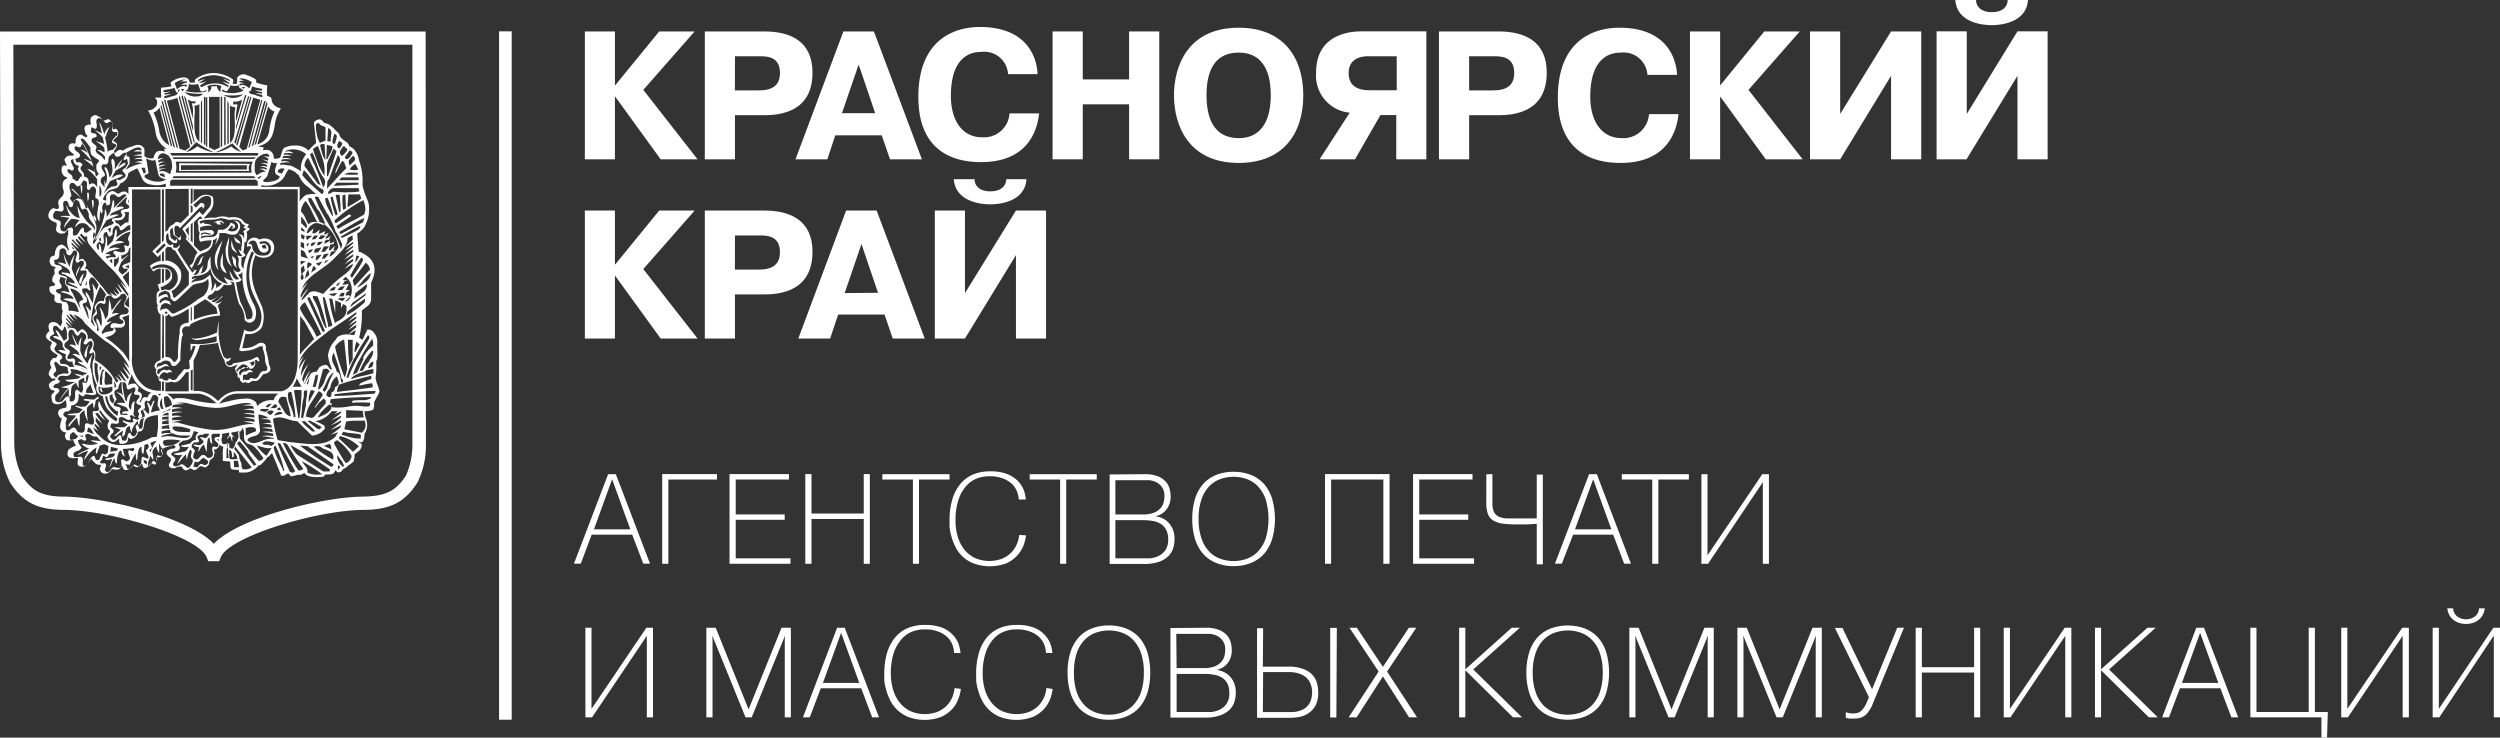 <?xml version="1.0" encoding="UTF-8"?> <svg xmlns="http://www.w3.org/2000/svg" id="Слой_1" data-name="Слой 1" viewBox="0 0 275.11 81.17"><rect x="0" y="0" width="275.11" height="81.17" fill="#333333" stroke="none"/><defs><style>.cls-1{fill:#fff;}</style></defs><title>Агентство-бел</title><rect class="cls-1" x="54.92" y="3.45" width="1.39" height="75.75"></rect><polygon class="cls-1" points="72.54 3.46 76.44 3.46 70.79 9.89 76.76 17.53 72.7 17.53 67.71 10.65 67.67 10.65 67.67 17.53 64.36 17.53 64.36 3.46 67.67 3.46 67.67 9.37 67.71 9.37 72.54 3.46"></polygon><path class="cls-1" d="M94,125.21c2.85,0,5.3,1.06,5.3,4.54,0,4.4-3.68,4.68-5.38,4.68H90.77v4.85H87.45V125.21Zm-3.24,6.49h2.59c1.57,0,2.37-.57,2.37-1.93,0-1.91-1.62-1.83-2.37-1.83H90.77Z" transform="translate(-9.89 -121.75)"></path><path class="cls-1" d="M106.06,125.21l5.28,14.07h-3.51l-.91-2.64h-5.11l-.88,2.64h-3.5l5.27-14.07Zm.14,9-1.82-5.36-1.84,5.36Z" transform="translate(-9.89 -121.75)"></path><path class="cls-1" d="M124.24,134.23c-.23,2.11-1.41,5.36-6.4,5.36-3.6,0-6.89-1.65-6.89-7.17,0-7.42,5.43-7.7,6.77-7.7,5,0,6.26,3.11,6.35,5.19h-3.25a2.62,2.62,0,0,0-2.93-2.45c-.75,0-3.36.13-3.36,4.84,0,2.65,1.2,4.56,3.45,4.56a2.81,2.81,0,0,0,3-2.63Z" transform="translate(-9.89 -121.75)"></path><polygon class="cls-1" points="119.15 17.53 115.83 17.53 115.83 3.46 119.15 3.46 119.15 8.74 124.25 8.74 124.25 3.46 127.57 3.46 127.57 17.53 124.25 17.53 124.25 11.48 119.15 11.48 119.15 17.53"></polygon><path class="cls-1" d="M139.08,132.24c0-3.28,1.57-7.44,7.12-7.44,4.84,0,7.11,3.18,7.11,7.44s-2.27,7.44-7.11,7.44c-5.55,0-7.12-4.16-7.12-7.44m10.65,0c0-1.25-.14-4.7-3.53-4.7-2.28,0-3.54,1.49-3.54,4.7,0,3.68,1.69,4.71,3.54,4.71,3.37,0,3.53-3.52,3.53-4.71" transform="translate(-9.89 -121.75)"></path><path class="cls-1" d="M161.8,134.41,159,139.28H155.1l3.32-5.13a4.09,4.09,0,0,1-3.7-4.42c0-4.06,3.46-4.53,5-4.53h7.13v14.08h-3.31v-4.87Zm-1.33-6.47c-1.75,0-2.17,1-2.17,1.83s.32,1.91,2.29,1.91h3v-3.74Z" transform="translate(-9.89 -121.75)"></path><path class="cls-1" d="M174.8,125.21c2.85,0,5.3,1.06,5.3,4.54,0,4.4-3.68,4.68-5.38,4.68h-3.16v4.85h-3.32V125.21Zm-3.24,6.49h2.59c1.57,0,2.37-.57,2.37-1.93,0-1.91-1.63-1.83-2.37-1.83h-2.59Z" transform="translate(-9.89 -121.75)"></path><path class="cls-1" d="M194.6,134.31c-.22,2.11-1.41,5.37-6.39,5.37-3.6,0-6.89-1.65-6.89-7.18,0-7.42,5.42-7.7,6.77-7.7,5,0,6.25,3.12,6.35,5.19h-3.26a2.63,2.63,0,0,0-2.93-2.45c-.74,0-3.36.14-3.36,4.84,0,2.66,1.21,4.57,3.46,4.57a2.82,2.82,0,0,0,3-2.64Z" transform="translate(-9.89 -121.75)"></path><polygon class="cls-1" points="194.15 3.46 198.05 3.46 192.41 9.89 198.37 17.53 194.31 17.53 189.32 10.65 189.29 10.65 189.29 17.53 185.97 17.53 185.97 3.46 189.29 3.46 189.29 9.37 189.32 9.37 194.15 3.46"></polygon><polygon class="cls-1" points="208.1 3.46 211.42 3.46 211.42 17.53 208.1 17.53 208.1 8.34 202.5 17.53 199.18 17.53 199.18 3.46 202.5 3.46 202.5 12.54 208.1 3.46"></polygon><path class="cls-1" d="M231.9,125.2h3.32v14.08H231.9v-9.19l-5.61,9.19H223V125.2h3.32v9.09Zm-4.56-3.45c0,.68.5,1.34,1.74,1.34s1.73-.64,1.75-1.34h2.23c-.18,2.63-3.29,2.77-4,2.77-1,0-3.84-.28-4-2.77Z" transform="translate(-9.89 -121.75)"></path><polygon class="cls-1" points="72.54 23.17 76.44 23.17 70.79 29.61 76.76 37.25 72.7 37.25 67.71 30.37 67.67 30.37 67.67 37.25 64.36 37.25 64.36 23.17 67.67 23.17 67.67 29.09 67.71 29.09 72.54 23.17"></polygon><path class="cls-1" d="M94,144.92c2.85,0,5.3,1.07,5.3,4.54,0,4.41-3.68,4.69-5.38,4.69H90.77V159H87.45V144.92Zm-3.24,6.5h2.59c1.57,0,2.37-.57,2.37-1.93,0-1.91-1.62-1.83-2.37-1.83H90.77Z" transform="translate(-9.89 -121.75)"></path><path class="cls-1" d="M106.36,144.92,111.65,159h-3.52l-.9-2.64h-5.1l-.89,2.64h-3.5L103,144.92Zm.15,9.05-1.82-5.37L102.84,154Z" transform="translate(-9.89 -121.75)"></path><path class="cls-1" d="M121.69,144.92H125V159h-3.31v-9.18L116.08,159h-3.32V144.92h3.32V154Zm-4.56-3.45c0,.68.5,1.34,1.74,1.34s1.73-.64,1.76-1.34h2.22c-.18,2.63-3.29,2.77-4,2.77-1,0-3.83-.29-4-2.77Z" transform="translate(-9.89 -121.75)"></path><path class="cls-1" d="M56.73,125.22H9.89L10,170.7a9.79,9.79,0,0,0,1,4.16c1.42,2.17,3,3,6,3,5.2.07,14.65,2.92,15.62,5.18l.19.47H34l.2-.47c1-2.26,10.41-5.11,15.62-5.18,3,0,4.6-.83,6-3a9.12,9.12,0,0,0,.94-4.19Zm-2.15,48.84c-1.14,1.76-2.27,2.3-4.82,2.34-4.45.06-13.43,2.28-16.24,5.09l-.1.1-.1-.1c-2.8-2.81-11.79-5-16.25-5.09-2.55,0-3.67-.58-4.81-2.34a8.69,8.69,0,0,1-.8-3.39l-.1-44H55.27l0,44a8.22,8.22,0,0,1-.71,3.42" transform="translate(-9.89 -121.75)"></path><path class="cls-1" d="M34.84,151.82a.94.94,0,0,1-.48-.34s-.28-.4-.2-.68a1.81,1.81,0,0,1,.08-.69l.17-.54s0,.84,0,1.11a1.45,1.45,0,0,0,.23.69Zm-1-2.72c.15-.28.38-.67.55-.92-.17.48-.3,1-.42,1.39a2.83,2.83,0,0,0-.12,1.62l.1.32a1.59,1.59,0,0,1-.36-.69,2.34,2.34,0,0,1,.05-1.25l.2-.47M35,149l0,.15a4.31,4.31,0,0,0,0,.57,3.37,3.37,0,0,0,.43,1.38,1.75,1.75,0,0,1-.45-.5,2.57,2.57,0,0,1-.2-.62,3.71,3.71,0,0,1-.05-.94,8,8,0,0,1,.38-1.21A11.58,11.58,0,0,1,35,149Zm.4.06-.07-.29a2,2,0,0,1,.08-.59,2.1,2.1,0,0,0,.21.82l.37.61s-.51-.28-.59-.55m.26-1.3c.2.37.68.4.7.86-.14-.15-.19-.07-.4-.19l-.12-.09a1.22,1.22,0,0,1-.18-.58m-1.09-1.41c-.2,0-.27-.19-.45-.2v.16l.15.13a1.42,1.42,0,0,1-.46,0c-.15-.18-.14-.23-.14-.23l-.27.1a.86.86,0,0,1,.82-.27c.15,0,.26.2.35.31m-2.22,3.58c-.37.27-.1.56-.48.91l-.43.18c.54-.26.3-.94.9-1.1Zm3.08,0a1,1,0,0,1,.41.4,2,2,0,0,1,0,.53l.13.36a.86.86,0,0,1-.42-.59Zm8,14-.13-.2a4.33,4.33,0,0,1,.74-1.21,9.24,9.24,0,0,0-.61,1.41m-23.75-4.2c-.28.41-.14,1-.33,1.42-.1-.11-.22-.25-.15-.42l0-.12a5.07,5.07,0,0,1,.27-.68c.11-.06.08-.31.23-.2m1,5.67.07.11c-.07.2-.37.19-.37.43s-.12.49-.14.76c-.15-.11-.08-.42-.15-.62a4,4,0,0,0-.54.4l-.11.14a6.17,6.17,0,0,0,.11,1.5,2.55,2.55,0,0,1-.39-1.23,1.93,1.93,0,0,0-.51.48c0,.43,0,.88-.05,1.28-.2-.24-.13-.65-.3-.93a12,12,0,0,0-.85,1c-.16-.23.14-.39.24-.58a5.67,5.67,0,0,0,.56-.65c-.32-.08-.66,0-.95-.1l.11-.08,1.13-.12c.17-.08.28-.26.43-.39l-.82-.33c.05-.17.29,0,.44,0s.22.13.35,0c.39.17.56-.27.81-.5l-.16-.09-.42-.05-.09-.14c.19-.09.42,0,.64,0s.54.13.69-.13Zm.13-.92.26,0a.48.48,0,0,0,.16.43l-.25-.06Zm-2.58-12.27a1.68,1.68,0,0,1,.47-1.21c-.14.38-.29.81-.47,1.21m.54.77c-.35-.06-.13-.39-.1-.58a2.31,2.31,0,0,1,.42-.58,10.61,10.61,0,0,1-.32,1.16m3.16-17.25a4.07,4.07,0,0,0-.43,1.1l-.16-.11a1.2,1.2,0,0,1,.59-1m-3,6.6a1.75,1.75,0,0,1-.12.78c0-.4-.09-.67-.08-.93.19-.16.16,0,.2.15m.73.81a1.65,1.65,0,0,1-.13.79,7.41,7.41,0,0,1-.07-.94c.18-.15.15.05.2.15m.52.83a1.64,1.64,0,0,1-.12.79c0-.41-.09-.67-.08-.93.18-.16.16,0,.2.14M23.41,141c-.09.31-1.35.52-1.57.82.05-.29.39-.53.64-.66a1.15,1.15,0,0,1,.93-.16m.32-1.22c-.43.45-1,.58-1.45,1,0-.2,1-1,1.32-1.13Zm13.54,0h.15l-.09.13a.78.78,0,0,0,0,.65l-7.75,0a3,3,0,0,0,0-.85l.12,0Zm-.21.62v-.46H33.49l-3.69,0,0,.21,0,.3ZM28,156.17l.17.15.17-.15-.17-.16Zm6.36-3.24c0,.09-.8-.26-1.11-1a1.58,1.58,0,0,1-.2-.76c-.17.72-1.12.93-1.69.94-.1,0-.43.12-.36.35l.53-.11-.18.1c-.22.13-.35.16-.39.45.46-.4,1.16,0,2-.9.12,0,.2.53.25,1.23l-.09.5c.22-.09.42-.66.42-.9.07.21.21.33.11.61a1.8,1.8,0,0,0,.7-.53m-7.13-3.25.92-.92c-.12-.15-.18-.17-.17-.23l-.95.93Zm.15,4.76a1.2,1.2,0,0,1,.39-.2.75.75,0,0,1,.54-.07s.06.2.14.37l-.18-.09c-.2-.08-.64.22-.61.21a.42.42,0,0,0-.2.4l.05.11a1,1,0,0,1,.4-.33c.14-.09.43,0,.64.09l.18.4-.31-.12a.53.53,0,0,0-.57,0c-.1.1-.25.12-.22.27l-.08.21,0,.3.19-.21h.11l.24-.06c.21,0,.32.09.65.47.26.22.56-.07.81-.16a10.38,10.38,0,0,0,2.15-1.34,7,7,0,0,0,.63-.38,1.94,1.94,0,0,0,.46-1.86c-.46.61-1.15.38-1.71.72l-1.61,1.54-.26.19c-.23.09-.36-.13-.54-.29a1.43,1.43,0,0,0-.15-.65l-.4-.2a1.8,1.8,0,0,0-.65.27.58.58,0,0,0-.13.4m9.88,7.7-.36.07c-.09.23-.32.13-.46.25s-.2.25-.19.45l.11.24c.1-.26.26-.48.46-.5H37a.58.58,0,0,1,.37-.17c.27.06.39.31.33.26l-.39,0L37,163c-.17-.05-.27-.06-.38.08l0,.59.17-.19.13.11.42-.05c.11-.37.37-.09.6-.12.4,0,.42-.5.71-.73s.35-.07.51-.12a.43.43,0,0,0,.12-.48,2.6,2.6,0,0,1-.21-.57,3.72,3.72,0,0,0-.26-1.38l0-.28-.35,0a3.25,3.25,0,0,1-1.25.46c-.24,0-.81.19-1-.06.1-.48.5-1.95.56-2.24a1.08,1.08,0,0,0,.66.21,1.22,1.22,0,0,0,1.07-.74c.61-1.59-.66-2.68-1-4.09a5.67,5.67,0,0,1,.33-3.79l-.19-.2-.1.12a6.41,6.41,0,0,0,.24,5.63,2,2,0,0,1,.2,1.63.68.68,0,0,1-.74.46.72.72,0,0,1-.43-.32,2.67,2.67,0,0,0-.62-1.74,13.74,13.74,0,0,1-.53-2.36l-.46-.1.27.28a1.19,1.19,0,0,1-.93.06s-.54.89-1,.65a1,1,0,0,1-.68.53l-.06.13-.1.11a1.66,1.66,0,0,0,.27.26c.42.11,1.08-.58,1.08-.58s-.43.47-.9.76c.36.21.71-.11,1.16-.58h.11a10.35,10.35,0,0,1-.89.78,1.13,1.13,0,0,0,1-.5,4.84,4.84,0,0,1-.67.71l.23.83,0,.31a7.77,7.77,0,0,0-3.21.93l-.15.26-.21,0a.51.51,0,0,0-.56.69l.07.28-.12.17a18.32,18.32,0,0,0-.17,2.6c-.41.57-.61.74-1,.53,0,0,0-.65-.84-.48l-.34.21c-.06,0-.37,0-.41.31s0,.29,0,.3c.06-.23.25-.27.29-.22l.38-.16a.42.42,0,0,1,.51,0l.18.21-.15-.05a.63.63,0,0,0-.51.08c-.17.06-.27.23-.47.18a.63.63,0,0,0-.21.42l.14.22.22-.27a.58.58,0,0,1,.54-.25s.14.14.39,0c.23,0,.34.24.42.31a.58.58,0,0,0-.61.09c-.37-.3-.63,0-.83.34l0,.31.24-.12a.61.61,0,0,0,.77.19l-.06-.12.17-.05.3.18c.29,0,.38,0,.55-.29.34-.43.4-.45.6-.73s.28-.15.45-.15.31-.07.31-.25l-.07-.68a5,5,0,0,0,.71-1.65l-.32,0c0,.18-.06.25-.08.32s-.07.13-.15.29c0-.45,0-.45,0-.85a8.1,8.1,0,0,0,2.87-.23l0-.61a9.81,9.81,0,0,1-2,.42.78.78,0,0,1-.8-.29.77.77,0,0,0,.54.14,7,7,0,0,0,2.31-.68,5.69,5.69,0,0,1,.22-1.29,8.23,8.23,0,0,0,.46,3.88c.15.2.35.36.52.3s.3-.05.32-.16c.07.08-.18.44-.32.45l-.18,0,0,.22a.4.4,0,0,0,.74,0,14,14,0,0,0,2-.4c.24-.08.44-.29.7-.29a.52.52,0,0,1,.16.3c0,.06.16.19-.14.17l-.13-.16-.23.06a.58.58,0,0,1,0,.61c-.12.18-.14.25-.31.31l-.21,0a1.07,1.07,0,0,0-.45-.42l-.25-.08c-.24,0-.68.46-.81.71l.12.16.06-.12a.37.37,0,0,1,.34-.23l.2-.13a.36.36,0,0,1,.53.07m.88-14a.53.53,0,0,0-.78.33.29.29,0,0,1,.42.3,1.08,1.08,0,0,0,.92.95c.18,0,.77.08,1-.27a.86.86,0,0,0-.43-1.3,1.48,1.48,0,0,0-.69.1l.08.22a1.15,1.15,0,0,1,.49-.08.6.6,0,0,1,.4.72.53.53,0,0,1-.64.27c-.4-.11-.5-.69-.63-1Zm-4.85-.81c-.3,0-.6-.23-.91-.12-.11,0-.31.1-.23.31l.19-.16c.32-.15.67.2.95,0m2.86-.09-.28.15-.36,0a1.66,1.66,0,0,1-.63-.17h-.72a1.28,1.28,0,0,1-.05.52,3.24,3.24,0,0,1-.45.83,2.41,2.41,0,0,0,.25-.84.94.94,0,0,1-.44.27,1.34,1.34,0,0,1-.28.89c-.45.62-.93.38-1.34.88-.39.35-.46,1.07-.73,1.27l.11.14a.51.51,0,0,0,.45.07,2.63,2.63,0,0,1-.35.58.56.56,0,0,0,.61-.37,1.08,1.08,0,0,1,.51-.67.81.81,0,0,0-.18.47.51.51,0,0,1-.23.41,1,1,0,0,0,.47-.17,1,1,0,0,0,.35-.68c.05-.68.11-.54.35-1.07a7,7,0,0,0,0,.82,2.31,2.31,0,0,0,1.9,2.24,2.88,2.88,0,0,1-.44-.78,1.68,1.68,0,0,0,1.06.42,1.39,1.39,0,0,1-.37-.77l-.15-.33.11.12c.24.24.24.47.48.71a.38.38,0,0,0,.53.08,3.3,3.3,0,0,1-.66-1.15.85.85,0,0,0,.44.39.42.42,0,0,0,.41-.16l-.21-.36c-.11-.31,0-.63,0-.94l-.17-.36c.19,0,.34.18.56,0-.19-.08-.46-.65-.4-.7a.38.38,0,0,0,.28.21V149c.09-.37.19-1.08-.15-1.34l-.16-.16c.47.09.5.17.63.51l0-.58-.11-.23.35-.23-.34-.2.23-.19-.35-.19c-.29-.65-1-.45-1.53-.44a2.41,2.41,0,0,0-.93-.18c-.69.3-1.57,0-2.24.36l.07.19c.08.09.29-.06.45-.09v.16a1.69,1.69,0,0,1,.61.06l.28.17a2.42,2.42,0,0,0-1.34.15l0,.4a4.79,4.79,0,0,1,1.32-.09c.13.08.26.23.17.39-.29.35-.86.14-1.27.26A.25.25,0,0,0,32,148c.53-.31,1.18,0,1.65-.34a.92.92,0,0,0,.22-.63h.57a1.24,1.24,0,0,0,.83-.79l.37.16a.41.41,0,0,1,.09.41l-.35.15.18-.28-.23-.11c-.06.2-.26.35-.38.5l.15.08a.85.85,0,0,0,.87-.12.62.62,0,0,0,.12-.47.76.76,0,0,0-.57-.55l.41.06c.57.23.37.87.28,1Zm-6.57,5a1.39,1.39,0,0,0-1.05-1.47,2,2,0,0,0-1.8.26l.13.2a1.88,1.88,0,0,1,1.05-.22c.59,0,1.15.27,1.05,1.1-.08.6-1,1-1.26,1.07l.11.36.28-.1a1,1,0,0,1,.51.08,1.55,1.55,0,0,0,1-1.28m.22-5.56-.14-.2c-.24-.07-.53-.21-.45.56.07.13,0,.27.07.41l.35.28h.14l.07-.27.1.33c-.08.22-.12.19-.25.24L29.5,148c-.18-.15-.53-.38-.53-.45,0-.26-.08-.51-.07-.72-.18,0-.26.19-.31.37l.05.46.05.28.48.33.16-.24a.49.49,0,0,1,0,.46l-.35,0a2.22,2.22,0,0,1-.51-.45,4.19,4.19,0,0,0-.09-.67c-.26.29-.25.26-.18,1,.11.16.35.45.54.33l.17-.09c.19.44-.17.13.12.41l.29,0a.81.81,0,0,0,.38-.43l-.05.37-.22.24c.05.25,1.62,2.55,1.62,2.55l.27-.27c-.19,0-.47-.3-.55-.52l.24-.16c.33-.4.24-.89.62-1.26-.25-.36-1.12-1.29-1.32-1.51.34-.21-.17-.77-.27-.94l-.09-.15,1.88-1.91.37.39.75-.88a1.13,1.13,0,0,0,.17-.68c0-.37-.06-.53-.47-.54a1.17,1.17,0,0,0-.65.22l-.84.76.29.3.44-.44a.27.27,0,0,1,.39,0c.28.25-.07.57-.07.57l-.07-.28-.29.16Zm7.68,8.46a7.19,7.19,0,0,1-.78-3.72c-.06.26-.27.31-.48.36a3.45,3.45,0,0,0,.38.56.61.61,0,0,1-.61.27,14.83,14.83,0,0,0,.48,2.21,6.51,6.51,0,0,1,.36.77c.3.61.17,1,.42,1.15l.42-.12c.32-.52,0-1.05-.19-1.48M39,148.68l-.29.09,0,.12.14.2.37,0-.11-.36Zm-1.09,13-.06-.18a3.06,3.06,0,0,0-.48.17l.17.19c0,.33.39,0,.37-.18m-6.68-6.22v1.47a8.48,8.48,0,0,1,2.6-.66l-.14-.66s-1.08-.94-1.25-.91Zm0-9.27v2.55a8.62,8.62,0,0,0,.7.68l.7-.31c.39-.16.48-.48.55-.91H33a4.31,4.31,0,0,0-1,.14c-.21.1-.2-.62-.2-.63a1.14,1.14,0,0,1,.07-.31,1,1,0,0,1-.14-.64l0-.16c-.11-.39-.12-.5,0-.64s.32-.12.45-.17l-.26-.25Zm9.16-6.52c-.26.13-.62-.09-.64-.09-.11.45-.27,1-.42,1.45,0,.17-.45.51-.52.61l.21.14.23,0c.47,0,1.42-.18,1.42-.62l-.39-.22c-.28-.37,0-.9.11-1.29m-2,1.81.34-.39-.49.21Zm2.81-1.14c-.27-.1-.69,0-.74.26s.34.13.43.31c.09-.2.23-.36.31-.57M39.53,139a.36.36,0,0,0-.18-.31c-.33-.12-1,.18-1.34.7l-.09.37v.78l.06.22.16.28c.26-.16.62-.46,1-.36a1,1,0,0,0-.71-.32,1,1,0,0,1,.39-.05c.22,0,.32.08.37.18l.06-.21a1.25,1.25,0,0,0-.8-.19l.26-.07c.15,0,.49,0,.58.12l0-.21a1.52,1.52,0,0,0-.74-.22,1.4,1.4,0,0,1,.78.06l0-.2a1.1,1.1,0,0,0-.66-.23,1.3,1.3,0,0,1,.4,0l.3.09.06-.22a1.34,1.34,0,0,0-.64-.24l.46,0ZM43,140.65v-.23a2.32,2.32,0,0,1,.37-1.39l.13-.22.07-.11a2.22,2.22,0,0,0-2.12-.4l-.21.2a.94.94,0,0,1,.48-.1,1.9,1.9,0,0,1,.47.2c-.2,0-.84,0-1,0l-.08.21.3-.05a2.28,2.28,0,0,1,.63.18,3.3,3.3,0,0,0-1,0l-.08.23a1.34,1.34,0,0,1,1,.13,3.25,3.25,0,0,0-1.05,0l-.1.29.13-.1a1.42,1.42,0,0,1,.92.18c-.45-.13-.77,0-1.09,0l-.07.22a2.15,2.15,0,0,1,.87.06l.13,0a1.66,1.66,0,0,1,.66.26,3.39,3.39,0,0,1,.61.37m-16-1.24c-.36.24-1-.17-1-.19s.2,1.17.26,1.58c0,.26-.36.15-.42.36s.16.26.27.35a2.46,2.46,0,0,0,1.64.26,3.15,3.15,0,0,0,.47-.2s-.65-.12-.82-.41c-.16-.55-.27-1.19-.39-1.75m-1.15.87-.38,0,.26.65.23-.13ZM28.58,139c-1.11-.94-1.32.17-1.32.17l0,.11.25-.12.46,0a1.23,1.23,0,0,0-.67.28l.05.23a.44.44,0,0,1,.33-.13,1.19,1.19,0,0,1,.39.05.9.9,0,0,0-.69.24l0,.18a1.32,1.32,0,0,1,.8-.1,2,2,0,0,0-.77.26l0,.15.53-.06.25.06a1.2,1.2,0,0,0-.75.17l0,.16c.45-.27,1.16.28,1.16.28l.23-.72s.05-1-.38-1.23m-4.77,1.48a4.3,4.3,0,0,1,1.27-.58,1.51,1.51,0,0,1,.62-.12,1.16,1.16,0,0,0-.87-.09,1.26,1.26,0,0,1,.82-.18l0-.2a2.24,2.24,0,0,0-.9,0,1.34,1.34,0,0,1,.87-.18l0-.19a2.92,2.92,0,0,0-.93,0,2.06,2.06,0,0,1,.63-.18l.27,0,0-.31a6.16,6.16,0,0,0-.88,0,1.45,1.45,0,0,1,.47-.19l.4.08,0-.15a.36.36,0,0,0-.34-.2,1.26,1.26,0,0,0-.51.14c-.2.09-.73.38-.87.47l.09.18,0,.19.19,0,.14.17,0,.64Zm4.27.41c-.07,0-.63-.13-.41.2l.51.2Zm19.38,11.9a1.29,1.29,0,0,0-.48.4l.26,0Zm.51.46-.3.05c-.27,0-.37.26-.55.39h.55Zm-1,.13c-.32-.1-.54.19-.71.36l.42,0c.15,0,.23-.22.29-.34m-.4.92.27,0L47,154l-.11,0-.85.11Zm1.47.24a1.77,1.77,0,0,0-.88.11l.44.19c.2.1.31-.24.44-.3m-2.69,3.94c-.52-1.17-1.16-2.32-1.76-3.46a1,1,0,0,0-.56.69,7,7,0,0,0,.44.81l.5.76a9.57,9.57,0,0,1,.9,1.53l.5-.29Zm2.93-2.09a8.75,8.75,0,0,0,1.9-1.41v-.37c-.7.52-1.32.92-1.93,1.44l-.07.4Zm-.12-.86c0-.15-.2-.22-.38-.32l-.23.46v-.58c-.22-.11-.44-.21-.64-.29l0,1.42-.31-1.56a.93.93,0,0,0-.34-.09,11.72,11.72,0,0,0,.61,2.69l0,.1.06-.1.1-.08.23-.12a2.31,2.31,0,0,0,.65-.5,1.2,1.2,0,0,0,.24-.64v-.39Zm-2,2.23.44-.2-.83-3.06-.23-.07a22,22,0,0,0,.55,2.93Zm-.41.34c-.51-1.22-1.05-2.44-1.64-3.63-.15,0-.22,0-.25.08l0,.1,1.65,3.6.14,0,.11-.05Zm.22-.28a23.18,23.18,0,0,0-1-3.46l-.52-.06v.24a6.79,6.79,0,0,1,.73,1.63c.09.29.18.58.29.86a5.67,5.67,0,0,0,.39.83Zm2.35-2.1,1.88-1.44L50.2,154l-1.53,1.08-.07.12-.09.12-.12.32ZM49,154l-.14.63.13-.11.38-.27.41-.3a1.06,1.06,0,0,0,.5-.8V153Zm.85-1.39-.68.77a1.42,1.42,0,0,0,.49-.25,4.8,4.8,0,0,0,.43-.32,1.4,1.4,0,0,0,.58-.86l0-.16-.12.1c-.27.25-.51.48-.73.72m-.9.61,1.71-1.83c-.07-.15-.12-.3-.18-.42l-.3-.33-1.45,1.94.07.31.11.28Zm.37-1.86a10.21,10.21,0,0,0,.56-1l-.06-.16-.15-.11a15.93,15.93,0,0,0-1.21,2l.19.25c.25-.38.47-.69.67-1m-.18-1.47-.13.7.09,0,.36-.62Zm-.88,2.63-.25-.26c-.18,0-.26.22-.38.32.45.1.4-.06.58,0l-.38.14c-.1.18-.12.21-.23.39.23,0,.49-.05.71-.11a6.46,6.46,0,0,1-.35.66l.45.05-.35.23-.13.36c.18,0,.44-.12.54.09l-.58.56c.27,0,.46-.22.57-.44a2,2,0,0,0-.2-2M43,149.26v.61l0,.09.83.25a1.7,1.7,0,0,1-.36-.65.63.63,0,0,0-.49-.3m0-.86v.5l.38.21,0-.34c0-.36-.07-.28-.33-.37m0-.89v.42l.32.19s0-.17.07-.32-.22-.17-.39-.29m0-.74v.32c.16.11.26.08.36.23.06-.3-.12-.37-.36-.55m0-1.19v.71l.58.56c.23-.25-.22-.91-.58-1.27m5.86-5.11a.75.75,0,0,0,.43-.08L49,139.8a1.36,1.36,0,0,0-.62.59,1.08,1.08,0,0,0,.44.08m.47.41-.1-.13c-.2,0-.42,0-.64,0a1.17,1.17,0,0,0-.62.11l-.17.09.19,0a6.66,6.66,0,0,0,1.34,0Zm-2.08.7,2.15,0v-.31l-1.88,0Zm-.6.62,2.72-.12,0-.23c-.74,0-1.56,0-2.39,0Zm1.43.7a5.91,5.91,0,0,0,1.41-.09l-.1-.36-2.81,0-.27.11-.08.11-.11.12a.2.2,0,0,0,0,.32l.48-.26,1.43.08m.18,1.59c.2-.11,1.25-.72,1.47-.9l-.13-.48H48.23l-.11,1.41Zm-.52.33.31-.16-.06-1.51h-.13l-.18.08a6.5,6.5,0,0,0,.06,1.53Zm-.29.2a12.3,12.3,0,0,0-.1-1.86h-.2l-.24,0,.39,1.89Zm-.33.26c-.13-.66-.38-1.25-.53-1.92l-.24.06a11.17,11.17,0,0,0,.56,2l.15-.05Zm-1.12,0c-.32-.62-.67-1.23-1-1.91l-.17,0-.23,0,.42,1c.36.76.83,1.51,1.27,2.26A11.28,11.28,0,0,1,47.37,149l.05.19.13-.54c-.11-.25-.21-.49-.33-.73a5.47,5.47,0,0,0-.4-.7,12,12,0,0,0-.87-1.94m.6.23a8.87,8.87,0,0,0-.62-2l-.27.07a3,3,0,0,0,.29,1c.15.31.33.62.49.91Zm-2.67.9c.11-.22.69-.29.79-.22l.18.09-.1-.18c-.18-.3-.37-.73-.57-1.14a5,5,0,0,0-.67-1.09A2,2,0,0,0,43,145a2.32,2.32,0,0,1,.45.66c.13.27.24.55.37.77Zm3.38,1,.12.09,2.45-1.28.16-.49-.12.06c-.9.4-1.73,1-2.6,1.45Zm.29.52,1.33-.66.37-.2a.68.68,0,0,0,.29-.35l0-.11-.12.05c-.68.32-1.36.73-2.06,1.15Zm-2.64-3-.77-1.38h-.35a2.2,2.2,0,0,0,.27.72c.11.21.24.42.36.63a7,7,0,0,1,.65,1.31h.1l.12.05.23.11.12,0,0-.12a11.09,11.09,0,0,0-.69-1.38m5.14,0a1.53,1.53,0,0,0-.06-.58,2.2,2.2,0,0,0-.16-.51A14.22,14.22,0,0,0,46.72,146l0,.16.12.17,1.5-1,.22.18c-.54.35-1.08.73-1.66,1.13l.2.3c.93-.6,1.93-1,2.88-1.6Zm-4-7.53.2-.07a3,3,0,0,1,0-.42l.06-.39a.55.55,0,0,0-.35-.62l-.09,1.42Zm.78-.18a2,2,0,0,0,.09-.44l-.13-.19-.15-.06-.19.69v.25c0,.1.06.2.26.15Zm.39.92a1.41,1.41,0,0,0,.31-.55l-.17-.16-.2-.11-.12.23-.08.21c0,.15,0,.31.26.38m.67.44a.48.48,0,0,0,.17-.39L47.9,138l-.07-.14-.19,0-.11.18-.09.11-.08.13a.48.48,0,0,0,.14.63l.19-.14Zm.61.3.16-.23-.12-.19-.21-.11-.55.79.17.19a.51.51,0,0,0,.42-.26ZM48.33,140l.62-.62,0-.12,0-.13-.2-.26-.48.53v.3l.09.21ZM45,137.26l.07.22.64-.25,0-1.48-.55-.24-.2-.22a.29.29,0,0,0-.31.19c0,.29,0,.58.08.88a3.09,3.09,0,0,0,.24.9m1.28,1.35a1.46,1.46,0,0,0,.22-.77l-.61-.15-.06,1.57.11,0c.07-.16.21-.42.34-.67m-.88,4.5a.36.36,0,0,0,.08-.46,3,3,0,0,1-1.11-.94c-.15-.2-.31-.4-.45-.6a5.92,5.92,0,0,0-.56-.63l-.18.55a8.82,8.82,0,0,0,1,1.07c.38.34.77.67,1.11,1Zm-.5-1.11.33.16-.07-.14a28.86,28.86,0,0,0-1.34-2.88,1.16,1.16,0,0,0-.39.91c.5.65,1,1.31,1.47,1.95m.65.3a.89.89,0,0,0,.05-.88,4.1,4.1,0,0,1-.72-1.37c-.1-.25-.17-.5-.26-.74a8.07,8.07,0,0,0-.34-.78l-.23.24a7.59,7.59,0,0,0,.47,1.14c.34.78.65,1.58.93,2.38l0,.12Zm-1.14-4,.07.29.28.75a9.31,9.31,0,0,0,.78,1.67l.08.11,0-.13a4.08,4.08,0,0,0-.21-1.77c-.18-.56-.39-1.06-.49-1.37a1,1,0,0,0-.59.39Zm.93.22a2.23,2.23,0,0,0,.28.7l.11.15-.09-1.75-.26,0a.2.2,0,0,0-.23.19c.07.23.12.49.19.74m1.5,2.11c.11-.57.89-1.28.25-1.81l-.95,2.61c-.32.26-.15.74-.27,1.1.73-.72,1.39-1.55,2.14-2.25v-.13c-.13-.17-.17-.7-.44-.69a9.57,9.57,0,0,0-.72,1.39Zm-.94-.76v1.25l.12,0,.93-2.72-.31-.31c-.12.26-.3.62-.46,1a3.15,3.15,0,0,0-.29.79m-1.22,8.52-.45.06-.13.31c.28.12.42-.15.58-.37m.79-.08-.54.05-.12.34c.3.07.48-.2.66-.39m-1.49.19-.32.06.08.31Zm.94,1,.4-.54-.7.14a1,1,0,0,0-.13.44Zm1.22-.64a1.86,1.86,0,0,0-.57,0l-.28.58.37,0Zm-1.76.29a1.84,1.84,0,0,0-.55.16l.14.28a1.17,1.17,0,0,0,.41-.44m1.24,1.59.51-.42-.4.11ZM45,151l.39-.49-.76.25Zm.65-.81.44-.56-.56.1-.22.51Zm-.78.12.43-.55-.57.11a2.5,2.5,0,0,0-.12.51Zm-.41-.39-.38.09.15.21ZM43.93,152a2.22,2.22,0,0,0-.12-.55c-.29.3-.26.67-.39,1,.16-.16.34-.31.51-.46m.75-.64a.54.54,0,0,0-.3-.33,3.44,3.44,0,0,0-.24.77c.13-.19.37-.25.54-.44m-1.24.21-.12-.61-.32.31a2.9,2.9,0,0,0,.07.66c.17-.09.21-.28.37-.36m.75-.68c0-.17-.22-.19-.34-.28-.24.16-.12.47-.16.73Zm-.65-.38c-.15,0-.34,0-.5-.05s0,.4-.07.47c.18-.16.4-.29.57-.42m2.18-2.8a2.16,2.16,0,0,0-.55-.05c0,.13-.21.22-.18.39.32.14.52-.16.73-.34m-1.13.37.31-.39h-.43a1.38,1.38,0,0,0-.25.42Zm-.37-.38-.61,0c0,.16-.06.22,0,.38l.15.07c.14-.21.37-.26.48-.49m1.26-1.1a1.67,1.67,0,0,0-.95-.24,1.42,1.42,0,0,0-.91,1.09h.15l.62-.53c-.09.17-.09.37-.17.55.23,0,0,0,.33,0l.52-.4-.14.43.13,0a5.19,5.19,0,0,0,.62-.28l-.15.33c.18.14.37-.12.5-.16l-.14.25.11.08-.15,0-.18.32.16,0,.46-.27-.22.34.14.08-.49,0-.21.39c.3,0,.48-.22.72-.31l-.1.28.24,0,.31-.2-.15.34-.3,0a3.94,3.94,0,0,0-.18.65h.18l.48-.49a2.22,2.22,0,0,1-.17.47l.32.1-.53.06-.22.55c.42-.11.75-.58,1-1a4,4,0,0,0-1.62-2.6m-2.2,6-.09-.52-.22.2c0,.17-.08.53.15.48Zm.66,10.86a5.83,5.83,0,0,0-.32.72l.11.12c.1-.3.14-.57.21-.84m3-4.36a1.81,1.81,0,0,1,1.28-.32l.62.08a4.74,4.74,0,0,0,.17-.57l-.79.49a7.43,7.43,0,0,1,.83-.77l0-.29-.85.55a5.58,5.58,0,0,1,.87-.82v-.19l-.84.54a6.33,6.33,0,0,1,.84-.8v-.21l-.89.57a6.9,6.9,0,0,1,.89-.83v-.22c-1,.73-2,1.38-3,2.05-1.18,1-2.75,1.89-3.29,3.42a2.68,2.68,0,0,1,.55-.57,2.78,2.78,0,0,0-.54,1.09l0,.39a2.36,2.36,0,0,1,.73-1.2A4,4,0,0,0,43,163l0,.16a3.61,3.61,0,0,1,.86-1.34,5.33,5.33,0,0,0-.72,1.66,1.62,1.62,0,0,0,.29.52,3.72,3.72,0,0,1,.54-.89l.08-.21a1,1,0,0,1,.68-.25l.28-.44a1.11,1.11,0,0,1,.81-.3c.2.13.28.34.42.51l.18-.07a5.31,5.31,0,0,1-.44-1.47,3,3,0,0,1,.91-1.8M43,154.56a4.37,4.37,0,0,1,.83-1.09c-.23.4-.6.87-.8,1.31.28-.07.44-.37.66-.56l.26-.28c.51-.31,1,0,1.51.15,2.11-2.28,2.59-2,3.24-3.13l0-.18-.87.56a5.63,5.63,0,0,1,.91-.85v-.26l-.91.59a5.86,5.86,0,0,1,.93-.87v-.22l-1,.62a6.12,6.12,0,0,1,1-.89v-.24l-.94.61a7,7,0,0,1,.93-.87v-.16l-.89.57a6.71,6.71,0,0,1,.88-.81l0-.19-.9.58a6.27,6.27,0,0,1,.88-.83l-.05-.47c-.14.09-.44.2-.54.35,0,.89-.82,1.51-1.42,2.14-1.08,1.2-3.1,1.93-3.62,3.45a3.43,3.43,0,0,1,.69-.74,4.8,4.8,0,0,0-.81,1.41Zm7.72,11,0-.11a43.41,43.41,0,0,0-4.44.23l-.06.24,0,.19.16,0,0,.16c-.07.13-.11.31.24.31a4.07,4.07,0,0,0,.85,0c.28,0,.55-.06.82-.1a4.47,4.47,0,0,1,1.59,0l.24,0h.25c.18,0,.32-.14.23-.41a14.49,14.49,0,0,0-2,0l.11-.24.69-.05.47,0,.26,0,.28-.08.15-.05Zm-1.3-1.42.09-.18a6.5,6.5,0,0,1,1.24-.5l0-.13,0-.24c-1.22.33-2.42.56-3.56,1l-.13.3-.11.48h.11c1.28-.17,2.58-.29,3.84-.5v-.26l-.06-.19a11.51,11.51,0,0,0-1.42.28m-.13-3.12c.39-.7.82-1.39,1.24-2.09v-.2l-.14-.17c-.49.78-1,1.52-1.37,2.29a9.81,9.81,0,0,0-1,2.41l.19,0a18.33,18.33,0,0,1,1.08-2.26m.52.13a3.86,3.86,0,0,1,1.14-1.4l0-.37-.08-.3,0-.15L50,160.35c-.22.4-.46.8-.68,1.21a8.62,8.62,0,0,0-.55,1.29l0,.15.14-.1.12-.06.14-.06c.28-.54.49-1.09.76-1.59m-1.23.09,0-2.14h-.29l-.22,0a19.63,19.63,0,0,0,.14,2.68V162Zm-.85,2,.25-.89-.34-3.27a2,2,0,0,0-1,.79,20.15,20.15,0,0,0,1,3.22ZM49,160.48l.47-.84-.1-.08-.25-.22a3.73,3.73,0,0,0-.23,1.11Zm1.55.89a1.46,1.46,0,0,0,.41-1l-.15,0a7.29,7.29,0,0,0-1.31,2.11l-.07.14.14-.06.19,0,.16-.19a1.86,1.86,0,0,1,.27-.45l.36-.45m-3,2.09-.1-.29a22.31,22.31,0,0,0-.81-2.63l0-.1a1.14,1.14,0,0,0-.09,1.18l.23.48a2.08,2.08,0,0,1,.18.51l.14,0a1.29,1.29,0,0,1,.24.5c0,.2.08.42.12.63l.16,0a.79.79,0,0,0,0-.36m2.81-1.2.41-.15.12-.3,0-.31a.85.85,0,0,0-.4.3l-.15.38Zm-4.59.81a1.42,1.42,0,0,1,.32-.46c-.17-.43-.53-.31-.74-.22-.15.75-.43,1.41-.51,2.11v.13l.1-.08a1.81,1.81,0,0,0,.63-1c.07-.17.13-.35.21-.52m2.77.4c.75-.29,1.59-.38,2.36-.63l0-.47-.39.07-.35.08c-.29.13-.61.24-.91.36a2.66,2.66,0,0,0-.8.5Zm-2.73,1a6.93,6.93,0,0,1,.65-1.55l.1-.15-.17.07a2.58,2.58,0,0,0-.62.92,8.39,8.39,0,0,1-.45.9l.09.16.14.06.14-.21Zm-1.28-.12a4.29,4.29,0,0,0,.27-1.25v-.14l-.11.1-.16,0-.31,1.3h.29Zm2.33-.08.17-.15a.7.7,0,0,0,0-.51,4.11,4.11,0,0,0-.15-.42,1.68,1.68,0,0,0-.7,1.18l-.12.19-.16.2a.91.91,0,0,0-.17.5l.11.12.12.08a.23.23,0,0,0,.32-.19l0-.18,0-.13a.52.52,0,0,0,.38-.44l0-.13Zm-3,1.62c.2-.37.42-.71.58-1.09l-.24-.09-.19,0a4,4,0,0,0-.19.6,3.68,3.68,0,0,0-.06.59V166Zm-.7,1.89.32-1.39a3.69,3.69,0,0,1,.06-.81l.06-.41v-.43c-.32-.06-.36.1-.36.27l0,.25v.21a5.73,5.73,0,0,0-.2,1.11c0,.38-.06.76-.1,1.13Zm-.41,0a23.82,23.82,0,0,0,.25-3.05,1.7,1.7,0,0,0-.84,0l.48,3.05Zm8.22-2.68a.29.29,0,0,0,.16-.31,42.55,42.55,0,0,0-4.48.36l-.06.19c1.47,0,2.93-.16,4.36-.24Zm-5.43.62-.12-.09-.52.47-.44.58,0-.13.87-1.3c-.1-.2-.23-.41-.48-.41-.25.44-.58.87-.85,1.33a3,3,0,0,0-.52,1.45l.25.06.21.05a.4.4,0,0,0,.45-.12l1.26-1.44,0-.34Zm-3.21,1.95a16.51,16.51,0,0,0-.46-2.77h-.22l-.14.12a2.55,2.55,0,0,0,.23,1.35c.09.21.18.44.25.65a3.14,3.14,0,0,1,.15.66l.19,0Zm-.54-.13c-.07-.72-.35-1.35-.47-2.05l-.29-.06-.11,0h-.11a.62.62,0,0,0-.36.58l.66,1.07a1.1,1.1,0,0,0,.61.51Zm-2.24-1.16.1-.08,0-.12-.35.09-.26.22c.18.17.3.11.4,0Zm6.08.95a1.54,1.54,0,0,0,.63-.59l0-.27-.14-.22a4.49,4.49,0,0,0-.73.62,2.75,2.75,0,0,0-.55.73l-.06.15.14-.08c.24-.11.5-.21.75-.34m-5.45-.71.1-.17c-.12-.24-.27-.22-.38-.12l-.14.15-.11.11-.13.09.16,0H40l.11,0Zm.47.32v-.11c0-.18-.13-.23-.24-.2l-.18.22Zm-2,.07a.5.5,0,0,0,.66-.14l.05-.1-.11,0H39l-.19,0a.25.25,0,0,0-.31.21Zm1,.36A1.28,1.28,0,0,0,40,167a.56.56,0,0,0-.74.15l.33.26Zm10.09-.06-.06-.33-1.82-.08,0,.86,1.94-.06a3.34,3.34,0,0,0-.09-.39m-8.89,0v-.14a.62.62,0,0,0-.8.22l-.1.12Zm9,1.83a1.13,1.13,0,0,0,.18-.67l-.08-.41-1.06,0a5.47,5.47,0,0,0-1,.1l-.2.84,1.92.39a1.09,1.09,0,0,0,.24-.28M45.05,169l.24-.25a9.93,9.93,0,0,0-1.35-.73l-.18.08,1,.8ZM44,168.61a3.54,3.54,0,0,1-.53-.5l-.4,0a5.54,5.54,0,0,0,.61.64c.19.15.38.31.56.48l.35,0a2.4,2.4,0,0,0-.31-.35ZM49.59,170v-.42a3,3,0,0,0-.52-.11l-.48-.05a4.11,4.11,0,0,1-.93-.16l-.2.32c.38.11.69.21,1,.29a4,4,0,0,0,1.05.14Zm-.21.88a4.35,4.35,0,0,0-2.08-1.14l-.12.25,1.56,1.48Zm-1.13,1.67a.88.88,0,0,0,.33-.64A5.21,5.21,0,0,0,47,170.19l-.14.06c-.16.11-.23.18-.2.3s.85,1.56,1.25,2.13h.15Zm-6,1.13.13-.06-1.67-3.1-.28,0c.41,1.13.89,2.14,1.36,3.15l.32.11Zm1-.36a22.62,22.62,0,0,1-1.33-2l-.16-.23-.17-.29a.52.52,0,0,0-.57-.29,23.55,23.55,0,0,0,1.7,3,.67.67,0,0,0,.52-.14Zm2.27-2.51.89.41-.08-.14,0-.12,0-.13-.16-.24Zm-4.33,2.79a12.32,12.32,0,0,0-1-2.84L40,171a6.27,6.27,0,0,0,.49,1.34c.2.41.42.82.59,1.24h.24Zm5-.06,0-.14A47,47,0,0,0,42,170.8l-.15-.09.08.16a3.54,3.54,0,0,0,.66.91l2.88,1.85h.68Zm.34-.54.07-.15-2.87-2-.82-.07.14.12c.51.42,1.07.8,1.62,1.17l1.69,1.08Zm-.94-1.82a1.71,1.71,0,0,1-.45-.28,1.38,1.38,0,0,0-.73,0,9.79,9.79,0,0,0,1.05.78,10.51,10.51,0,0,0,1.07.65.72.72,0,0,0-.44-.95l-.5-.22M47.74,173a2,2,0,0,0-.35-.65c-.12-.17-.26-.34-.39-.52a1.23,1.23,0,0,0,.14.69,1.79,1.79,0,0,0,.44.57l.14,0Zm-4,.77a2.65,2.65,0,0,0,1.48.18l.16,0-.13-.09a22.23,22.23,0,0,0-1.95-1.25l-.19-.1.12.18c.1.17.25.33.37.5a.69.69,0,0,1,.11.54Zm3.37-.33.22-.29-.09-.12-.16-.07,0,.49ZM34,170.29v-.19l-.27,0Zm-2.9-.75-.12.28c-.23.37-.63.39-1,.43-.12.17-.32.2-.42.38l.09.24a.37.37,0,0,1-.12.44.71.71,0,0,1-.51.12l-.27.2c-.06.27.21.31.35.46.28.31-.24.51-.15.85.32.34.68-.06,1-.12l.31.22c.12.06.17.23.35.19s.29-.28.4-.44.15-.43,0-.56c-.34-.33.24-.8-.2-1a3.7,3.7,0,0,0-.36,1.14,3.19,3.19,0,0,1-.1-.63,12.63,12.63,0,0,0-.94,1.11,2.73,2.73,0,0,1,.57-1.06,1.55,1.55,0,0,1-1-.08c.4-.15.91-.18,1.35-.31a2.16,2.16,0,0,0,.34-.47,3.26,3.26,0,0,1-.7,0l-.21-.13c.41-.08.76-.17,1.1-.26a.64.64,0,0,1,.6-.37l-.05-.24a.71.71,0,0,1,.35-.58l-.54-.18Zm1.76-.06-.38,0-.15,0-.07.12-.37,0-.28.17c0,.19.09.28.17.42.08.41-.51.1-.67.38A.45.45,0,0,0,31,171l.19.13.17.23a1.49,1.49,0,0,0-.21.76l.23.17c.44.14.48-.51.9-.47.18,0,.32.16.42.29a.51.51,0,0,0,.55-.14c.2-.31-.06-.59,0-.92s.43,0,.59-.15c.36-.44-.46-.5-.33-.94l.13-.11H34l.09-.2,0-.17h-.74l-.18.12c-.05.2.1.91.07,1-.27-.14-.24-.46-.3-.7-.14,0-.3.22-.29,1.6-.18-.33-.23-.63-.36-.86L32,171a2,2,0,0,1-.28.44c-.06-.14.08-.31.08-.47a1.6,1.6,0,0,1-.63-.22c.17-.18.39,0,.61,0a.8.8,0,0,0,.53-.41,2.73,2.73,0,0,0-.45-.45c.23-.09.47.08.74.05l.28-.34Zm-.07,3-.46-.34c-.28,0-.42.41-.7.48l-.32-.09c0,.21-.14.39-.13.57l.41.08c.13-.07.13-.22.27-.29.25-.28.45.18.72,0s.21-.25.21-.41m3.22-.21-.05-.31-.35-.5c0,.19,0,.32,0,.55l-.18.07c0-.13,0-.42-.09-.69l-.27-.19c.08.21,0,.91.12,1.06a2.32,2.32,0,0,0,.79,0m-.33.9.55,0-.12-.7h-.25l-.22,0Zm1,.23a1.41,1.41,0,0,0,.94-.2l-1.83-2.3-.1.26.3.37.2.29.14.62a1,1,0,0,1,.17.43l0,.24.11.26Zm1.48-2.17a1.31,1.31,0,0,0-.9-.6.82.82,0,0,1-.49-.74c0-.16,0-.33,0-.5a1.47,1.47,0,0,0-.11-.47l-.1,0a.28.28,0,0,1-.09.2l-.21.24.06.67c.72.84,1.3,1.62,2.07,2.44.2,0,.46-.11.51-.31-.13-.18-.25-.33-.36-.49s-.22-.32-.34-.47m-3.21-.6c-.15.06,0,.3-.1.44-.08.36,0,.85-.08,1.14l.28-.05a5,5,0,0,1-.07-1c-.14-.14,0-.34,0-.5m4.21,1.3.58-.86h-.11a1.83,1.83,0,0,1-.67-.05l-.35-.09-.38-.12h-.11a4.31,4.31,0,0,0,1,1.08Zm-3.45-2-.17-.08-.14-.06,0,.15a1.66,1.66,0,0,1,0,.45l-.05-.15-.13-.43-.08-.12-.06.13-.24.26,0-.12.14-.17a.56.56,0,0,0,.08-.43l-.82.16a.42.42,0,0,1,0,.44,1,1,0,0,0,.1.64.52.52,0,0,0,.41,0l.12-.06.11,0,.11.13v.16l0,.18c.22.16.36.16.45.05l.15-.3.08-.23,0-.14.1,0,.23-.49a1.06,1.06,0,0,0-.08-.49l.11-.13.1-.08-.92.16,0,.14.26.32Zm1.53,1.63a14,14,0,0,0-1-1.23l-.21.09-.08.18L37.83,173l.27-.13c-.32-.48-.62-.9-.92-1.3m-16.81-4.3.8,1.13a4.9,4.9,0,0,1-.76-.75,1.19,1.19,0,0,1,0,.46l.49.73a3,3,0,0,1-.54-.46l-.08.17.42.63c-.27-.21-.4-.27-.56-.41a1.92,1.92,0,0,0,.7.94,2.91,2.91,0,0,0,2,1,7,7,0,0,0,3.72-.82c.23-.08.37,0,.59-.1l.11-.84a13.29,13.29,0,0,0,0-1.52,3.26,3.26,0,0,0-1.07.24c-.68.4-.24,1-.71,1.49-.16.15-.49-.05-.44.31a1,1,0,0,1-.79.59l-.26-.19c0,.22,0,.5-.26.63s-.34.08-.55.09S23,170.22,23,170l-.25.22c-.14.05-.25.21-.44.17a.75.75,0,0,1-.56-.43c-.12-.26.14-.44.23-.65s-.2-.26-.21-.45a.83.83,0,0,1,.15-.79,8.21,8.21,0,0,1-1.05-1.24l-.05.25.65.94a4.18,4.18,0,0,1-.83-.85Zm7.39.21a2.67,2.67,0,0,1,.68,0l0-.32a1.07,1.07,0,0,0-.66.28m.66.52,0-.29v-.1l-.7.08,0,.29a2.14,2.14,0,0,1,.71,0m0,.47V168c-.25,0-.49.1-.72.14l0,.3a2.73,2.73,0,0,1,.76,0m.05.49-.05-.39c-.27,0-.54.08-.79.13l0,.29a2.11,2.11,0,0,1,.87,0m.25.47-.11,0a2.14,2.14,0,0,1-.12-.36,3.17,3.17,0,0,0-.92.16l0,.27a2.23,2.23,0,0,1,1.12-.05,6,6,0,0,0-1.13.27v.15c.88-.34,1.86.17,2.78.06.12-.07.33-.09.4-.25l-1,0a2.37,2.37,0,0,1-1-.27m.91.83a4.37,4.37,0,0,0-1.73-.06c-.15,0-.15.17-.22.26l.15.34a2.18,2.18,0,0,0,1.8-.54M30.85,169a4.31,4.31,0,0,0-1.78-.32c-.07,0-.27.07-.17.24.28.52,1.43.3,1.87.4Zm16.6-2c-.22.14-.72.28-.89.41a4.44,4.44,0,0,0,.49-.41h-.66a2.74,2.74,0,0,1-1.8,1.09,6.78,6.78,0,0,1,1,.5l.06.3a1.82,1.82,0,0,1-1.43.79l-1.64-1.59c-.9,0-1.73-.72-2.65-.24a14.86,14.86,0,0,0,.52,2.33l1.22.21c1.65.13,3.82.66,5.11-.57l.31-.52c-.29.14-.61.2-.87.33a8.65,8.65,0,0,0,1.17-.87l0-.2a7.26,7.26,0,0,1-1.13.5,9.14,9.14,0,0,0,1.16-.86V168a8.24,8.24,0,0,1-1.12.55,8.9,8.9,0,0,0,1.12-.89v-.17a11.47,11.47,0,0,1-1.08.51,10.53,10.53,0,0,0,1.06-.8Zm-7.9.94a4.86,4.86,0,0,0-1-.07,4.53,4.53,0,0,1,.9-.12,2.39,2.39,0,0,0-1.12-.39c0,.57.15,1.23.18,1.83-.27.72-.83.42-1.33.85-.15.18.05.27,0,.22.86.76,1.73-.48,2.81-.18l0-.11a5.21,5.21,0,0,0-1.32-.22,3.2,3.2,0,0,1,1.27,0l0-.28a7.69,7.69,0,0,0-1.17-.18,2.68,2.68,0,0,1,1.13,0l-.06-.3a6.12,6.12,0,0,0-1.14-.13,2.76,2.76,0,0,1,1.11-.06l-.07-.3a2.92,2.92,0,0,0-1-.12,4.62,4.62,0,0,1,1-.11Zm-1.65.87a1.44,1.44,0,0,0-1,.07c.07.27,0,.6.06.8a5.62,5.62,0,0,1,1-.42.25.25,0,0,0-.11-.45m1.84,2a.58.58,0,0,0,.43-.35l-.65-.14-.18,0-.22,0-.36.22.25.16.23,0h.24Zm-10.86-4.23a2.87,2.87,0,0,1,1.16.09,3.79,3.79,0,0,0-1.17.14v.29a2.87,2.87,0,0,1,1.2,0,7.6,7.6,0,0,0-1.19.14v.28a2.76,2.76,0,0,1,1.11.05,8,8,0,0,0-1.11.16V168a3.92,3.92,0,0,1,1.14.05,4,4,0,0,0-1.14.18l.56,0a24,24,0,0,0,3.71.81c2.08.18,3.28-.77,4.82-.61a3.8,3.8,0,0,0-1.3-.25,3.07,3.07,0,0,1,1.28,0l0-.27a6.2,6.2,0,0,0-1.22-.19,2.7,2.7,0,0,1,1.2,0l0-.29a7.25,7.25,0,0,0-1.23-.15,2.75,2.75,0,0,1,1.21,0l0-.31a4.19,4.19,0,0,0-1.18-.14,3.8,3.8,0,0,1,1.16-.1l-.1-.28a5.24,5.24,0,0,0-1.14-.08,3.56,3.56,0,0,1,1-.12.87.87,0,0,0-.44-.16c-1.38,0-2.38.66-3.82.53a15.11,15.11,0,0,1-2.82-.5,3.65,3.65,0,0,0-1.36,0,3.3,3.3,0,0,1,1,.1,6.81,6.81,0,0,0-1.23.1Zm-10.52-7.94c-.27-.19-.29-.8-.74-.56-.22.22-.15.62-.11.91s-.49.38-.49.74.39.41.57.6-.24.52-.25.82c.21.27.53-.09.77.1s0,.45.05.67a2.77,2.77,0,0,1,1.4.48c-.23-.43-.71-.5-1-.77v-.11a2,2,0,0,0,.53.09,5,5,0,0,0-1.18-.86c.29-.16.58,0,.82.13l-.16-.39a4.5,4.5,0,0,0-1-.76c.22-.15.48,0,.73.08-.1-.44-.34-.82-.43-1.27.27.38.38.86.67,1.24l.09-.39a2.55,2.55,0,0,1,.31-.59,6.15,6.15,0,0,0-.16,1.58,4,4,0,0,0,.8,1.39,1.9,1.9,0,0,1,.37-.77l.16-.28a1.47,1.47,0,0,1-.14.49c0,.41-.24.83,0,1.2,0,.14,0,.32.1.44a6.3,6.3,0,0,0,.32,1.72,1.14,1.14,0,0,1,.14.54l-.11.07a1.09,1.09,0,0,1-.62,0c-.17,0-.48-.14-.6.1s-.41-.1-.61-.19a1.92,1.92,0,0,1-.07.8.87.87,0,0,1-.74.48l-.05.4a.56.56,0,0,1-.56.26c-.11.08-.3.19-.25.37s.24.23.35.34-.16.4-.1.67-.07.52.12.67c.38.17.51-.42.89-.24.16.08.16.26.27.38a.73.73,0,0,0,.58.13c.43-.19.11-.72.35-1a.47.47,0,0,1,.45.11l.39,0c.23-.46-.14-.91-.07-1.36.08-.22.32-.08.49-.12s.21-.19.18-.33a1,1,0,0,1,0-.74l.11.11a2.94,2.94,0,0,0,.46.92,4.36,4.36,0,0,0,1.35,1.19l.12-.34a6.88,6.88,0,0,1-1.14-1.09,4.26,4.26,0,0,1-.46-1.34,1.11,1.11,0,0,1-.66-.54c-.06-.18-.11-.53,0-.69a4.21,4.21,0,0,1-.47-1.82,2.53,2.53,0,0,1,.05-.86l.12-.25a.91.91,0,0,0-.09-.7l-.24.15-.2,0c0-.48.64-.88.22-1.38-.29,0-.41.3-.64.4l-.2-.08c-.06-.34.41-.52.24-.91,0-.19-.24-.24-.37-.36-.28-.1-.32.35-.55.38m-1.61-.56-.1,0c-.33-.13-.51-.73-.92-.47a.61.61,0,0,0,0,.57c.24.36-.27.35-.39.58-.08.44.45.46.67.7s-.39.47-.12.78c.12.35.53.32.73.61s-.13.36-.22.53l.08.33c.34.06.78,0,1,.36l.55,0a.88.88,0,0,1-.22-.61.63.63,0,0,1-.7-.22.57.57,0,0,1,0-.54c-.28-.15-.68-.22-.87-.5a4.94,4.94,0,0,1,.81.08c-.13-.2-.39-.41-.32-.69-.07-.59-.75-.52-1.08-.85.22-.17.47,0,.66,0a3.07,3.07,0,0,1-.37-.75l.29.17a10,10,0,0,1,.62,1.05l.34-.24c0-.47.07-1-.23-1.36-.13.08-.06.3-.25.38m-.54,3.66-.19-.16c-.4.12,0,.54,0,.8.18.34-.35.37-.25.69l.23.26c.15,0,.23-.37.47-.33a1,1,0,0,1,.78-.08l.2-.17a.5.5,0,0,1-.11-.47c-.22-.31-.62-.12-.9-.31Zm4.43.2a.37.37,0,0,0-.36-.24,5.28,5.28,0,0,0,.21,1.91l.09.38.07-.18c.21-.68-.19-1.2,0-1.87m.4.29-.21-.15,0,.52Zm-1.8.25-.26-.12-.31-.07Zm-1.32-.08-.26,0c-.12.16.14.26,0,.43a.49.49,0,0,1-.34.3c-.3.11-.74-.15-1,.16s.06.3.15.43a.54.54,0,0,1-.46.31c-.11.07-.32.15-.26.33s.31.1.47.15c.5.39-.24.56-.28.91s0,.52.26.62a.78.78,0,0,0,.5-.1c.24-.18.37-.62.7-.52.17.14.13.32.11.5l.26.06c.51-.15.3-.73.37-1.13.22-.49.45.19.74.14l.12-.34c0-.23,0-.45-.08-.68s.33,0,.46-.06a1.65,1.65,0,0,0,.22-.86c-.42,0-.16.57-.35.76-.17,0-.09-.3-.13-.46a3.66,3.66,0,0,0-.59.31,3,3,0,0,0,0,.8c-.17-.13-.19-.37-.3-.55a1.91,1.91,0,0,0-.47.38,3.77,3.77,0,0,0-.09.9l-.12.31c-.22-.24-.07-.65-.13-.94A14.5,14.5,0,0,0,16.33,166a8.26,8.26,0,0,1,1.07-1.55,2.73,2.73,0,0,1-.81-.1,4,4,0,0,0,1.55-.58c-.37,0-.81.07-1.09-.23.53,0,1-.07,1.49-.14l.24-.19a1.6,1.6,0,0,1-.69-.34,4.14,4.14,0,0,1,.89.22c.17-.12.4-.21.56-.31-.14,0-.25,0-.39-.06-.43-.07-.78-.37-1.23-.3m3.47.09a.16.16,0,0,0-.3.08,3.48,3.48,0,0,0-.21,1.5l.27,0a1.51,1.51,0,0,1,0-.67c0-.33-.07-.75.28-.95m.81.89a4.52,4.52,0,0,0-.76-.81l-.05.36c.06.4-.15.83.05,1.18a3.76,3.76,0,0,0,.76-.09Zm.41,1c.07-.24-.1-.44-.19-.65-.05.27.1.47,0,.7Zm.78.94a4.21,4.21,0,0,1-.14-1.5l-.13,0a1.34,1.34,0,0,0-.26.72l-.37.21c-.17.36.09.64.19.94a1.43,1.43,0,0,1-.31.42c-.11.58.63.26.77.64l-.11.39.09.25a4.7,4.7,0,0,0,.76.05v-.1c-.2-.15-.46.1-.61-.15.17-.22.48-.15.74-.19l-.22-.37c-.35-.21-.78-.26-1.1-.48a1.72,1.72,0,0,1,.93,0,2.25,2.25,0,0,0-1-1.25l.54.17Zm.32-1.28c-.05-.18-.21-.22-.38-.22V164a9,9,0,0,0,.3,1.74l.12.23.1-.35c0-.33.34-.53.55-.72a3.81,3.81,0,0,0-.38,1.61l.25.37c.05-.38,0-.85.43-1a2.46,2.46,0,0,0-.1.72c.08.38-.27.79.17,1-.26.08-.34-.26-.54-.14s.09.32,0,.44c-.46.26-.69-.4-1.17-.22-.22.07-.14.33-.12.5-.12.4-.59.07-.86.2l-.1.35.3.3c.3.4-.43.44-.27.86l.24.24c.43.13.48-.48.86-.48.17.14.1.39.19.56l.38.05a1.4,1.4,0,0,0,.23-.73l.23-.18c.13.14.21.47.48.4a.65.65,0,0,0,.3-.48c0-.24-.26-.5-.06-.73s.23.27.38.4l.15,0c.35-.29.06-.93.39-1.22a1.75,1.75,0,0,0-.44.2c-.12.19-.1.43-.22.62a.72.72,0,0,1-.08-.46c-.17,0-.59.74-.68,1v.25c-.2-.17-.16-.47-.23-.69-.53.09-.39.68-.6,1l-.15.18c-.18-.22,0-.43,0-.68a5.27,5.27,0,0,0-.76.58l-.22,0a5.14,5.14,0,0,1,.75-.66l-.7-.31c.4,0,.73.06,1.09,0l.37-.26-.55-.33,0-.17.21.11c.32.07.7.24,1,.06l-.13-.19.08-.19.39.17a5.17,5.17,0,0,0,.87-.37c.05-.3-.14-.43-.18-.73l.15,0,.21.26.21.2c.28-.44-.09-.87-.14-1.3.25.09.28.33.41.5l.13-.34c.09-.1.08-.38.29-.29a6.94,6.94,0,0,0-.4,1.27,6.65,6.65,0,0,1,1-.25l-.19-.38c-.17-.26,0-.7,0-1l-.19-.25-.22-.07c-.35,0-.32.47-.54.66s-.22-.1-.44,0c-.23.26-.05.51-.08.79a.91.91,0,0,1-.47.3c0,.23.18.39.17.63-.08.08-.23.42-.39.17s.24-.5-.06-.63c-.08-.24.12-.37.28-.52.22-.35-.35-.23-.45-.48s.18-.43.31-.64c.09-.44-.36-.17-.53-.34s.06-.26.08-.4l0-.31c-.31-.13-.46.16-.74.17s-.2-.34-.23-.49m-1.55,1-.3.17a1.2,1.2,0,0,0,.06.54l.24.34c.07-.13.23-.23.21-.4a1,1,0,0,1-.21-.65m6.49.88a1.59,1.59,0,0,0-.42-.64.71.71,0,0,0-.38.08,2.48,2.48,0,0,0,.17,1.18,1.8,1.8,0,0,0,.7-.33Zm-6.95-.17c-.13-.13,0-.58-.33-.44a2.87,2.87,0,0,0,1.35,2.14l.07-.52-.18,0c-.36-.32-.82-.66-.91-1.16m5.94-.29a1,1,0,0,0-.08,1.21l.21,0a2.82,2.82,0,0,1-.13-1.17m.89,1.31v-.18a6.22,6.22,0,0,1-.83.38l0,.1a1.47,1.47,0,0,1,.78-.3m-8.34,2.62c-.19-.25-.31-.7-.68-.72,0,.18-.07.36-.07.5.28,0,.5.18.75.22m-1.74.22c-.22-.09-.34-.33-.54-.46l-.32.24a1.79,1.79,0,0,0-.07.53c.16.24.44,0,.66,0Zm1.53,0a.63.63,0,0,0-.65-.22c-.25.18,0,.39,0,.63-.17.21-.37,0-.54-.08l-.34.11c-.07.17.07.35.14.49s.16.23.24.34c-.14.15-.19.26-.38.33s-.45.12-.53.34L18,172a1.13,1.13,0,0,0,.68,0c.52,0,.23.66.34,1,.81.09.56-1,1.25-1.09l.14.34c0,.17.21.1.32.14.19-.17.21-.44.36-.65s.27.12.44,0c.35-.12.23-.61.29-.92l-.48-.19-.47.16-.31.85c-.17.05-.08,0-.11,0-.06-.21.05-.43.06-.65a3.9,3.9,0,0,0-1.31,1.37c-.13-.26.38-.76.36-1l-.45.16c-.25.07-.45.27-.7.29.38-.36.91-.44,1.31-.73-.33,0-.56-.28-.83-.42l.15-.09a2.4,2.4,0,0,0,1.6,0c-.17-.16-.55-.14-.75-.37a7.73,7.73,0,0,1,1.12.11l-.33-.34c-.11-.34-.47-.07-.66-.27m-1,0c-.16,0-.3,0-.43,0a3.39,3.39,0,0,0,.45.15Zm8.11.55a4.15,4.15,0,0,0-.68.22c0,.21.18.36.17.58l-.3.25.12.22a4.15,4.15,0,0,1,.69-1.27m.76.88c-.28-.05-.36-.36-.49-.58-.06.3.06.57,0,.85v.24a2.2,2.2,0,0,1-.31-.78,1.59,1.59,0,0,0-.34.39c-.18.25,0,.57,0,.83v.29l-.16-.22-.16-.27-.08.34a1.74,1.74,0,0,0-.18.9c.23-.13.35-.41.53-.61s.26.27.44.15c0-.28-.1-.57.09-.8l.37.09c.28-.17,0-.46,0-.71Zm-1.61-.24-.15-.3-.35.12a5.15,5.15,0,0,1-.12,1c-.29-.15-.13-.55-.21-.82-.32.14-.33.52-.41.82a4.08,4.08,0,0,1-.08.73c-.18-.27-.06-.58-.17-.77a7.08,7.08,0,0,0-.68,1.38v-.2a.58.58,0,0,1-.52-.09.87.87,0,0,1,.3.56c.34.09.57-.28.79-.47.18.07.33.24.58.18s.16-.65.24-.94l.11-.09.31.15c.1,0,.25.16.31,0s-.24-.56-.27-.85l.21-.17Zm-3.39.23-.79-.2-.08.54.72-.11Zm1.79.12-.08-.21a6.56,6.56,0,0,1-1.18.12,2.51,2.51,0,0,0,.24.85l-.21-.14c-.18-.1-.13-.37-.23-.54-.4,0-.5,1.18-.45,1.46-.25-.12-.22-.4-.3-.61a3.09,3.09,0,0,0-.34.71l-.24.39a7.32,7.32,0,0,0,.33-1c-.26,0-.56.23-.77,0,.35-.23,1,0,1.1-.61-.25,0-.62-.06-.77.25s-.35,0-.55,0l-.1.34c0,.17-.38.3-.17.47a1,1,0,0,0,.47,0c.31.22,0,.52,0,.78l.15.15c.33.18.49-.28.69-.44s.54.11.83,0,.1-.53.11-.8c.23-.36.42.23.72.07.65-.32-.17-.82.16-1.21a.73.73,0,0,0,.45.12Zm-.22.56-.13-.12.05.18Zm1.6.85c.05-.26-.26-.2-.38-.33l.05.34.3.22Zm-5.23-8.35c-.18,0-.08.31-.08.45s.19.37.4.4a1.32,1.32,0,0,0,1.11-.4l0-.45-.45.09a3.86,3.86,0,0,1-.9,0ZM17.12,149.3a.29.29,0,0,0-.34-.22c-.53.07-.27.69-.42,1s-.34.2-.51.3l.05.39c.2.24.56.07.74.33.28.41-.46.32-.28.74,0,.21.25.13.36.24a1.36,1.36,0,0,1,.54.2l-.09.39a.33.33,0,0,0,.12.44c.39.11.77.26,1.15.4l-.08-.16a6.24,6.24,0,0,0-1-.46l.14-.08a2.49,2.49,0,0,0,.63.12c-.13-.52-.67-.7-1.06-.94-.12-.11-.33,0-.41-.2l.13-.09c.25.12.58,0,.82.21,0-.62-.65-.79-1.06-1.07l-.35-.21a2.48,2.48,0,0,1,1,.21,4.79,4.79,0,0,1-.32-1.25,6.85,6.85,0,0,0,.7,1.53,2.43,2.43,0,0,1,.55-1.36,5.92,5.92,0,0,0-.34,1.59,9.41,9.41,0,0,0,.94,1.88l.12-.05c0-.63.79-1,.5-1.7l-.26.05h-.36c0-.39.55-.53.34-1-.25-.27-.46.13-.72.13-.43-.41.27-.88-.08-1.31l-.22-.06c-.21.16-.29.63-.6.54s-.25-.36-.27-.57m6.54,5c-.05-.3-.36-.16-.52-.11a.89.89,0,0,1-.65.46c-.23,0-.33-.25-.5-.35a.87.87,0,0,0-.44.13c-.25.18,0,.51-.15.73s-.38-.11-.63,0a.7.7,0,0,0-.37.51c0,.29.25.54,0,.78-.67.35.07.84.12,1.26.06.19-.16.48.15.53a1.61,1.61,0,0,0-.22-1l0-.43c.31.18.33.54.47.82.14,0,.08-.23.12-.32a6.4,6.4,0,0,0-.1-1.09c0-.21-.17-.41-.12-.61a2.74,2.74,0,0,1,.58,1.34,2.66,2.66,0,0,0,.31-.48c.07-.56.09-1.13.13-1.76a4,4,0,0,1,.26,1.24c.44-.38.59-.94,1.1-1.26a3.74,3.74,0,0,1-.27.42,5.31,5.31,0,0,0-.8,1.23,2,2,0,0,1,.8-.1c-.38.35-1.18.41-1.35,1l.55-.1a5.19,5.19,0,0,1-.69.52c-.18.28-.25.43-.44.7l.13.19c.35-.36.77-.19,1.18-.42.14-.37-.23-.13-.34-.36l.06-.26c.41-.43.91.18,1.36-.18.15-.33-.33-.33-.41-.55,0-.72,1-.08,1-.8,0-.26-.27-.32-.47-.45l0-.46a.88.88,0,0,0,.24-.73m-4.76.44a1.75,1.75,0,0,0-1.42-1.25.92.92,0,0,0,.25.5,16.92,16.92,0,0,0,.94,1.85,3.44,3.44,0,0,1-.22-.73c0-.22.26-.32.45-.37m2.5-.6a6.22,6.22,0,0,0-.64-.84,10.42,10.42,0,0,0-1,3.88c.17.18.26.35.43.51-.07-.27-.21-.52-.27-.8s.12-.53.29-.76-.06-.36-.06-.55.21-.4.36-.59a.89.89,0,0,1,.68-.1l0-.17a1.6,1.6,0,0,1,.26-.58m-2.16-1a2.26,2.26,0,0,1,0-.52,1.66,1.66,0,0,0-.16.49Zm1.29-.09c-.23-.28-.42-.83-.82-.77a.81.81,0,0,0-.2.77c.08.17,0,.39.15.55-.17.32-.26-.15-.48-.12s-.37-.05-.44.1c-.08.56.66.78.5,1.36-.09.25-.48.06-.45.38a15.27,15.27,0,0,1,.65,1.6,3,3,0,0,0-.37-1.53,1.29,1.29,0,0,1,.54.61l.1-.31a6.1,6.1,0,0,0-.58-1.54l0-.29c.38.33.48.83.77,1.24a4.38,4.38,0,0,0-.09-2.16,2.11,2.11,0,0,1,.48.77,2.93,2.93,0,0,0,.26-.66m-3.59-.62a2.79,2.79,0,0,0-.61-.22l-.1.33c-.11.29.19.45.22.7,0,.44-.47.21-.63.47,0,.2.22.28.38.36.31.12.09.4.12.62l.15.19a.63.63,0,0,0,.43.08.81.81,0,0,1,.29.83c.11.21,0,0,.1.17.39-.07.93.16,1.05.12a2.63,2.63,0,0,0-.4-.95c-.43-.21-.94-.27-1.35-.47a2.49,2.49,0,0,1,1.19,0l-.17-.3a3.23,3.23,0,0,0-1.28-.46c.3-.24.66,0,1,0-.14-.26-.12-.6-.4-.76a.65.65,0,0,1,0-.71m2.37-13.86a7.3,7.3,0,0,0-.6-1.1.9.9,0,0,1-.13.4c-.21.24-.41-.1-.64,0-.29.56.64.55.53,1.08-.08.13-.23.26-.38.2l-.13.14.15.32h.39l.28.24-.22.32c-.14.4.52.49.34,1a.84.84,0,0,1,.47.25,1.89,1.89,0,0,1,.09.65c.17-.08.33-.19.52-.12a.82.82,0,0,1,.39.43v-.91a4.4,4.4,0,0,0-.86-.92l-.22-.18c.35,0,.52.17.81.33-.08-.25-.06-.6-.2-.66a7.54,7.54,0,0,0-1-.78c.33,0,.63.23.9.3a7.11,7.11,0,0,0-1.26-1.35c.61.08.51.3.8.37m-1.58.66-.25.12c-.11.18.08.35.13.53s.22.27.16.44c-.15.45-.44-.08-.68.07-.14.5.66.47.53,1,.18.07.34.27.56.29l.15-.19.18-.31.15,0c.05-.29-.22-.42-.35-.62s-.07-.38.05-.56l-.3-.09a.65.65,0,0,1-.33-.66m3.49-4c-.15-.3-.47-.6-.82-.47-.32.28,0,.65-.12,1s-.39-.09-.58,0l-.05.43c.07.32.48.07.62.39s-.39.22-.5.43c-.18.38.22.51.43.74s-.12.38,0,.63.33.34.52.46.31.36.48.51l0-.39a2.67,2.67,0,0,0-.84-.71c.3-.11.52.16.8.22a2.1,2.1,0,0,0-.05-.51,5.72,5.72,0,0,0-.95-.72,5.92,5.92,0,0,1,.95.33l-.12-.6c0-.17-.33-.46-.9-.9a3.12,3.12,0,0,1,.77.34,5.61,5.61,0,0,0-.27-1.09l0-.12a2.52,2.52,0,0,1,.3.59,11.78,11.78,0,0,1,.61,2.64.64.64,0,0,1,.41-.2c.26,0,.32-.22.43-.32.38-.47-.42-.25-.36-.65a1.54,1.54,0,0,1,.58-.66l0-.35h-.37c-.56-.2.18-.76-.26-1.11a.34.34,0,0,0-.43.13Zm-.55,8.14.14-.34,0-.39-.12-.39-.1-.1v.4l0,.25v.25l0,.16c0,.07,0,.15.19.16m-.81,2.39.24.36a.56.56,0,0,0,0-.39l-.17-.34-.12.17Zm-.09,1.94.09.4a.42.42,0,0,0,.16-.41l-.06-.37h-.12Zm3.79-8.9-.1-.21c-.43-.25-.58.39-1,.38s-.2-.45-.53-.38l-.33.3c-.24.24,0,.69-.33.91l-.26,0-.16,0c-.42.48.3.8.23,1.26l-.34.2-.08.17c-.17.47.25.63.36.93.06-.26,0-.58,0-.83l.15.43a1.73,1.73,0,0,0,.05-1.23c0-.22-.27-.42-.13-.65.4.27.39.77.52,1.16a1.29,1.29,0,0,0,.29-1.06c0-.34-.24-.72,0-1,.41.22.23.82.28,1.18a5.16,5.16,0,0,1,.86-1.15,8.09,8.09,0,0,1-.55.93c-.55.87-1,1.83-1.47,2.74a2.08,2.08,0,0,1-.3.83,13,13,0,0,0-.22,2.38c-.44-.41-.2-1.05-.17-1.62a.92.92,0,0,0,0-.81l-.27-.14c-.11-.41.23-.86-.1-1.19-.12-.19-.42,0-.39,0-.12.14-.1.29-.32.3-.36-.25.09-.79-.31-1s-.31.45-.72.55c-.23.18-.36-.18-.53-.28a.33.33,0,0,0-.46.09c-.16.44.13.83.17,1.26l-.18.3c.11.2.37.42.38.64a1,1,0,0,1,.21-.47.49.49,0,0,1,.44-.15c.43.09.53.57.69.91,0,.23.13.11.26.16a3.88,3.88,0,0,0-.59-1c-.52-.5-.77-.62-1.26-1.16l.23.06A10,10,0,0,1,19.18,144a9.33,9.33,0,0,1,1.29,2.51c.16.75-.3,1.33-.36,2l.08.09c.43-.47.54-1.15,1-1.62a.77.77,0,0,1,.51-.29c.21-.2.64-.14.72-.47l-.21-.15,0-.24c.15,0,.27-.13.44-.07l.46-.06s.2-.06.23-.23-.16-.28-.16-.45c.16-.34.6-.19.84-.34l.1-.14c0-.25-.26-.25-.36-.45s.13-.44.1-.69a9.38,9.38,0,0,0-1.19,1.17c.28,0,.57-.21.84,0l-.1.12a8.31,8.31,0,0,0-1,.41.78.78,0,0,0-.45.39l.37-.09a1.24,1.24,0,0,1,.66,0c-.45.21-.91.38-1.37.58a12.09,12.09,0,0,0-.64,1.12,8.74,8.74,0,0,1-.58,1.09.9.9,0,0,1,.12-.48,7.79,7.79,0,0,0,.87-2.36c.05-.21,0-.4.07-.59a1.42,1.42,0,0,1,.16.86,1.74,1.74,0,0,0,.49-.91c.11-.34.12-.72.25-1a1.17,1.17,0,0,1,0,1c.49-.52,1-1,1.46-1.48-.34-.28-.57.17-.88.21a.79.79,0,0,1-.41-.3h-.34c-.39.21-.08.66-.2,1,0,.17-.22.17-.34.24l-.14-.34-.17.05a.81.81,0,0,0-.13.88l-.17.31a1.4,1.4,0,0,1-.12-.86c0-.16.24-.31.07-.43a2.19,2.19,0,0,1,1-1.59c.23-.26.71,0,.84-.4l-.13-.32,0-.19.37.08.55-.31c.29-.3-.18-.51-.28-.77.11,0,0-.11.22-.19s.3-.44.42-.51l-.1-.54c-.19,0-.26.25-.4,0,.05-.21.16-.18.13-.42m-5.06,5.07-.22-.14c-.51-.16-.29.52-.5.76-.52.18-.25-.56-.68-.68-.57.08-.16.68-.28,1s-.56.11-.85.11a.7.7,0,0,0-.29.56c0,.46.52.35.76.58s-.12.65.13,1a.52.52,0,0,0,.47.12l.31-.36.38-.07c.31.25,0,.59.19.88.62.11.58-.7,1.06-.88a.6.6,0,0,1,.1.43c.27.43.56-.17.85-.19-.06-.19-.2-.17-.31-.32a.83.83,0,0,0-1.46.08c-.09-.31.23-.54.42-.79a2.6,2.6,0,0,0-.89-.15,3.39,3.39,0,0,0-.79,1c0-.47.29-.75.55-1.1-.3-.12-.73-.09-1-.21a6,6,0,0,1,1.12,0,4,4,0,0,1-.44-1.15c.16.06.12.25.21.35.31.42.71,1,1.28,1a4.9,4.9,0,0,1-.26-1.33,7,7,0,0,0,.85,1.47c.29.5.9.7,1.07,1.24.16-.74-.81-1.1-.65-1.78-.09-.21-.13-.46-.34-.58s-.28.09-.41.07l-.18-.28c0-.22-.12-.42-.17-.63m3.7,6.36-.34.1a.81.81,0,0,0,.3.37c0-.16,0-.33,0-.47m.64.39a1.5,1.5,0,0,0,.05-.78V150a.55.55,0,0,1-.49.27v.48c0,.11-.06.32.12.37Zm-2-2.4.13,0v-.2l-.05-.16-.15.11v.11Zm3.29-1a2.36,2.36,0,0,0-.8.34,3.14,3.14,0,0,0-.78.72,1.27,1.27,0,0,1,1,.11c-.36.07-.67.1-.93.18s-.61.17-.8.52l.29-.08a1.37,1.37,0,0,1,.94.06c-.18,0-1.46.33-1.61.59.22,0,.48,0,.63.15a1.72,1.72,0,0,0-.61.17l.19.2c.25-.25.59-.15.93-.15.05-.26-.16-.33-.26-.46l.06-.22c.41-.09.85.34,1.22,0a1,1,0,0,0-.1-.56c.11-.23.3.07.47,0a.53.53,0,0,0,0-.63c-.12-.34.22-.61.22-1m-2.22.16.09-.55a.58.58,0,0,0-.37.21c.2,0,.12.26.28.34m2.22-.29v-.54c-.42,0-.62.45-1,.57-.15,0-.17-.19-.22-.31a.32.32,0,0,0-.35-.2c-.37.19-.41.54-.37.93-.11.1-.19.25-.34.26s-.22-.35-.32-.52c-.61.12-.22.83-.33,1.25l-.19.08-.28-.28c-.16.18-.36.33-.3.58s.07.3.25.35a5.3,5.3,0,0,1,0-.69c.32.25.18.72.36,1.07a3.51,3.51,0,0,0,.37-1.9c.27.29.1.76.21,1.12l.57-.57c.07-.26.1-.24.16-.5s.08-.57.19-.83c.2.26.07.62.06.94a5.31,5.31,0,0,1,1.36-.79Zm0,3.47V149l-.15.07a.69.69,0,0,1-.35.63c-.17.06-.32.18-.51.13l.05.47c.29-.09.5-.43.79-.5a5.84,5.84,0,0,0-.76.72,2.71,2.71,0,0,0-.37,1,1.65,1.65,0,0,0,.45.46c.17-.22.47-.29.55-.56s-.25,0-.42-.12l-.17-.24c.2-.33.61-.26.89-.5M19.85,138c-.13-.14-.67-1-.9-1l-.19.06a1.7,1.7,0,0,0,.31.51,11.6,11.6,0,0,1,1.38,3.62l.32-.3a1,1,0,0,1-.27-.85c-.07-.32.4-.42.24-.7a4.3,4.3,0,0,1-.79-.55,1.53,1.53,0,0,1-.1-.78m0,26-.13.2c-.21.21-.43.46-.33.78l.76,0c-.07-.34-.25-.65-.3-1m4.23-.7-.73-1.2a9.49,9.49,0,0,1,.85.94l0-.13-.72-1.29a6.86,6.86,0,0,1,.65.67,3.83,3.83,0,0,0-.53-1,6.67,6.67,0,0,0-2.13-2,24.85,24.85,0,0,1-2.27-2,1.94,1.94,0,0,0-1.23-.9c.15.19.3.39.45.56a3.22,3.22,0,0,1-.67-.59l-.27,0c.2.23.44.56.64.82a5.18,5.18,0,0,1-.83-.79l-.06.11c.2.24.49.69.71.94a4,4,0,0,1-.77-.72l0,.19.69.82a4.63,4.63,0,0,1-.69-.55l0,.19a4.14,4.14,0,0,1,.39.46,1.51,1.51,0,0,1,.48.06.82.82,0,0,1,.36.44c.23-.09.43-.5.72-.27s.51.61.41,1l.36-.06a.76.76,0,0,1,.33.66c0,.22-.22.5,0,.65.28.34.11.69.15,1.11a5.22,5.22,0,0,1,2.3,2.44l.27-.16-.39-.58c.21.18.38.33.55.5l.2,0-.46-.75a7.08,7.08,0,0,1,.68.76,1.53,1.53,0,0,1,.28.15l-.72-1.26a8.48,8.48,0,0,1,.85.94Zm-6.56-5.45-.23-.22.1.31Zm5.24-3.57-.42-.56c.22.18.36.3.53.46L23,154l-.43-.69a6.19,6.19,0,0,1,.57.59l.18,0-.51-.94c.29.25.85,1,1.14,1.35l.09-.15-.91-1.4a9.65,9.65,0,0,1,.75.79,12.06,12.06,0,0,0-1.56-2.08,25.54,25.54,0,0,1-2.68-2.91c-.13-.34-.21-.36-.13-.78l-.35,0-.33-.32-.15.16c.22.23.47.59.7.85a3.93,3.93,0,0,1-.8-.74l-.13.18c.19.23.44.56.63.81a5.27,5.27,0,0,1-.74-.69l-.15.1c.18.25.41.58.59.78a3.78,3.78,0,0,1-.81-.75l-.18-.07v.1l.81.94a2.8,2.8,0,0,1-.83-.73v.26a4,4,0,0,1,.57.66l.21.23a1.43,1.43,0,0,1,0,.82l.34-.15c.18,0,.26.18.39.3a.57.57,0,0,1,0,.67c-.1.19.16.13.24.19l.15.26a23.08,23.08,0,0,1,2.1,2.47l.31.09.22.16L22,153.9a6.17,6.17,0,0,0,.58.4Zm-4.67-5.12-.28-.28.06.25Zm20.44-16.42-.78-.24-1.53,5.41.39.41.43-.17Zm.6.18-.17-.05s-1.23,4.43-1.38,5l.19-.11Zm-1.8-.55-.15,0s-1.29,4.49-1.52,5.05l.16.15Zm-6,5.07L30,132.26l-.15.07,1.37,5.13Zm-1.92-4.91a6.88,6.88,0,0,1-1.15.31l1.4,5.29.64.2.52-.42s-.93-3.62-1.41-5.38M29.15,138l-1.34-5.11h-.14l1.3,5Zm4.91-5.59H32.89c0,.44,0,5.55,0,5.55l.6.3.58-.27Zm-1.73,0v5.21l.17.1v-5.3Zm2.38,0h-.15v5.33l.17-.09Zm1.77-1.06.2.19.18-.24Zm-5.42,6.23c-.06-.25-1.15-4.35-1.38-5.23l-.13.06c.2.75,1.37,5.26,1.37,5.26Zm.94-4.54v4.39l.13.07,0-4.79Zm-.72.33a4.62,4.62,0,0,1,0,1.26c0,1.2-.06,2.23.55,2.7v-4.13a.79.79,0,0,1-.58.17m3.09,4.47v-5.43h-.16v5.51Zm-1.77,0,.13.08,0-5.46h-.16Zm1.91-5.65a2.58,2.58,0,0,0,.86.33,1.83,1.83,0,0,0,1.33-.39,6.3,6.3,0,0,1-2.19.06m3.15-.93a4.48,4.48,0,0,1-.16.52h-.17c0,.35.31.32.64.41a4.81,4.81,0,0,0,.84.26l-.05-.26a2.55,2.55,0,0,1-.75-.22l.74.08v-.17a2.59,2.59,0,0,1-.8-.23l.8.08v-.21a5.06,5.06,0,0,1-1.1-.27m-1.36-.79.55.16c-.17,0-.4,0-.58.07v.1a3.37,3.37,0,0,1,.56.14c-.16,0-.38,0-.55.06v.21c.52-.32,1.09.28,1.09.28l.27-.69c-.59-.4-1.31-.51-1.34-.33m-6.57,1.09c-.36.13-.17.27-.16.38Zm.5,0-.39,0,.18.24Zm-1.17-.11a5.45,5.45,0,0,1-1.12.21s0,.11,0,.26l.79-.08A2.83,2.83,0,0,1,28,132v.16l.73-.07a2.73,2.73,0,0,1-.73.22l-.05.26a6.07,6.07,0,0,0,.84-.21c.33-.1.63-.1.65-.46h-.16a3.45,3.45,0,0,1-.18-.51m1.29-.9a2.11,2.11,0,0,0-1.28.41l.26.69s.54-.6,1.07-.27l0-.26c-.21,0-.44.05-.62,0a3.72,3.72,0,0,1,.65-.23v-.12c-.22,0-.51,0-.71,0a4.32,4.32,0,0,1,.65-.24Zm-1.87,7.24-1.08-4.14a1.38,1.38,0,0,1-.66.55,7,7,0,0,1,.62,1.91,2.13,2.13,0,0,0,1.12,1.68m.32.11c-.07-.35-1.13-4.32-1.21-4.54l-.08.15,1.14,4.35Zm6.22-.3v-4.39a1.18,1.18,0,0,1-.15-.39v4.85Zm.75-4a.81.81,0,0,1-.61-.19v4.13c.58-.47.55-1.5.52-2.68a4.22,4.22,0,0,1,.08-1.26M29.48,138l-1.39-5.26-.15,0L29.33,138Zm1.61-2.52-.75-2.95-.22-.26,1,3.91c0-.24,0-.48,0-.7m.28-2.61a.94.94,0,0,1-.85-.19l.57,2.19a5,5,0,0,1,0-.61,2.7,2.7,0,0,0-.13-1.14l.4,0Zm.9-.81a6.66,6.66,0,0,1-2.1-.18,1.64,1.64,0,0,0,1.4.48c.46,0,.52-.28.7-.3m3.86-.93a1.42,1.42,0,0,1-.91,0,1.78,1.78,0,0,1-.37.63c-.23.09-.34-.16-.55-.14v.17a3,3,0,0,0,2.37-.07l-.53-.39Zm-1.9.09a2.16,2.16,0,0,0-1.55,0l.11.34a.44.44,0,0,1-.11.37l.21-.12c.3-.24.21-.55.26-.59a1.26,1.26,0,0,0,.58,0c0,.23.2.53.41.66a1.05,1.05,0,0,1,.09-.64M31.65,131a2,2,0,0,1-1,0l0,.26-.07.19c0,.17-.11.23-.33.3a5.14,5.14,0,0,0,2.22.1l.18-.14c-.11-.12-.49.29-.72,0,0,0-.15-.48-.23-.69m.35.33a3.41,3.41,0,0,1,.84-.34,2.73,2.73,0,0,1,2.11.33l.06-.14c-.21-.18-.51-.32-.7-.48.35.11.61.2.77.27l0-.12c-.21-.17-.5-.31-.69-.46a6.67,6.67,0,0,1,.75.26l0-.12a4,4,0,0,0-1.8-.53s-1.3.07-1.71.55l0,.12c.17-.07.42-.16.75-.26-.18.16-.47.29-.67.46a2.86,2.86,0,0,0,.84-.2c-.2.17-.51.31-.72.5Zm5.74,8.19H29.22a2.32,2.32,0,0,1,0,1.21h8.37c-.17-.9.15-1.22.15-1.22m-4.15-1a4.63,4.63,0,0,0,1.75-.67,2.43,2.43,0,0,0,1.11.61c-.27-.19-.93-.91-1-.95a12.68,12.68,0,0,1-1.87,1m4.45,3c-.29,0-9.23,0-9.23,0l-.19.18v.49h9.64l0-.47Zm-.21-.38H29l-.15.21,9.16,0Zm.25-2.08-9.2,0,.13.19h8.84Zm.23-.47H28.62l.15.28,9.48,0Zm-4.87-.07a13.36,13.36,0,0,1-1.93-1.12c-.13.08-.87.9-1.14,1.09a2.88,2.88,0,0,0,1.25-.65,5.06,5.06,0,0,0,1.82.68m3.6-6.26-.17-.06-1,3.44V136c.19-.54,1-3.36,1.15-3.74m.55.18-.12-.05-1.55,5.24.13.16Zm.35,5.25.15-.06,1.26-4.43-.09-.25c-.07.22-1.25,4.39-1.32,4.74m.85-4.9-.12-.05L37.21,138l.15-.06ZM35.9,135l.65-2.31a1.37,1.37,0,0,1-1,.23l0,.32.49,0a7.18,7.18,0,0,0-.18,1.27,3.71,3.71,0,0,0,0,.51m-11.78,8.65-.06.16V144l.07.15Zm0,1.42-.25,0-.16,0-.11,0,.14.26-.15.34-.19.2a1.61,1.61,0,0,1-.86.09l.09.16.05.15c.29,0,.52.4.52.4a2.55,2.55,0,0,1,.6-.46l.27,0Zm-.46,6a.83.83,0,0,1,.46.24v-.43Zm.46.48c-.06.16-.66.49-.66.7l.5.77.16.29Zm0,2.8-.13.22-.11.17-.21.32v.14l.21.23.13.06.12.1Zm15.21,17.71a2.26,2.26,0,0,1-.39.5l-.14.14-.15.17-.28.09a2.29,2.29,0,0,1-.85.64,2.47,2.47,0,0,1-.52.13c-.2,0-.74,0-.74,0l-.07-.3c-.29,0-.73,0-.83-.12s-.06-.69-.13-.79l-.79-.07a6.63,6.63,0,0,0,0-.7,6,6,0,0,1,.06-.86,1,1,0,0,1-.42-.22c0,.23-.23.37-.37.51l-.23,0c0,.18.15.37,0,.57,0,.62-.53.29-.55,1.08l-.3.31c-.29.11-.58-.29-.8,0-.17.15-.35.35-.58.32l-.37-.2c-.19.14-.43.31-.67.17s-.19-.34-.38-.37a1.09,1.09,0,0,0-.63.19c-.23,0-.54.06-.67-.25s.56-.65,0-1a.78.78,0,0,1-.26-.33.39.39,0,0,1,.34-.47c.18-.18.63,0,.63-.31l-.21-.2c-.36.19-.75.16-1.1.38-.14,0-.22.24-.14.39a.47.47,0,0,1-.11.5l-.29.11-.17-.07c0,.27,0,.66-.22.86-.17,0-.35-.17-.43-.18-.23.19-.42.61-.73.54s-.13-.46-.4-.44c-.12.13-.31.44-.54.35s-.23-.18-.41-.12c-.24.22-.46.52-.84.43-.21-.09-.19-.31-.29-.47-.12.17-.15.33-.46.44a1.88,1.88,0,0,1-.63-.07c-.22.27-.49.56-.84.51s-.42-.24-.5-.44.28-.48,0-.54a.66.66,0,0,1-.5-.14c-.14-.2-.4-.29-.44-.57-.26.33-.36.73-.77.88a.69.69,0,0,1-.51,0c-.47-.17-.09-.68-.24-.92-.25,0-.44.08-.67,0a.44.44,0,0,1-.43-.3,1,1,0,0,1,.11-.62,3.2,3.2,0,0,1,.81-.44,3.41,3.41,0,0,1-.31-.6c-.21,0-.57.11-.75-.07a.61.61,0,0,1,0-.79.59.59,0,0,1-.59-.31c-.21-.27,0-.9.1-1.19a.75.75,0,0,1-.42-.6c0-.51.54-.55.89-.61a1.16,1.16,0,0,0-.08-.84l-.24.22a1,1,0,0,1-1,.18c-.27-.13-.27-.51-.3-.79s.23-.36.34-.53-.34-.11-.46-.31c-.51-.66.36-.88.56-1,0-.27-.3-.06-.43-.15l-.32-.41a1.29,1.29,0,0,1,.31-.75c-.09-.29-.28-.58,0-.87l.2-.22.3,0,.21-.31c-.32-.19-.74-.38-.84-.8a1.59,1.59,0,0,1,.17-.52v-.1c-.27-.19-.77-.38-.61-.81a1,1,0,0,1,.36-.41c-.32-.86.15-1,.42-1a.72.72,0,0,1,.61.32l.18.14.2-.43a2.22,2.22,0,0,1,.05-1.23,1,1,0,0,1-.09-.66c0-.38-.47-.11-.66-.34-.42-.2.11-.78-.37-.85a.64.64,0,0,1-.35-.64c0-.16,0-.18.16-.24s.33,0,.44-.15-.2-.26-.27-.4a.92.92,0,0,1,.25-.81c0-.23-.15-.58.14-.72-.14-.14-.4-.05-.55-.27a.75.75,0,0,1-.05-.81c.09-.23.42-.11.48-.34a1.52,1.52,0,0,1,.24-.82.72.72,0,0,1,.56-.27,1.18,1.18,0,0,1,.66.69l.08-.18a2.17,2.17,0,0,1-.07-1.64,2.38,2.38,0,0,1,0-.38l0-.17c-.16.1-.29.43-.53.44a.69.69,0,0,1-.6-.1c-.45-.22,0-.77-.19-1.08-.37-.13-.84-.3-.87-.75a.94.94,0,0,1,.52-.84c.24,0,.41.21.63,0,.06-.32-.16-.55,0-.88a6.11,6.11,0,0,1,.47-.53l.1-.37c-.35-1-.05-1.32.3-1.48.1-.17-.09-.18-.23-.23a.86.86,0,0,1-.33-.77c0-.68.52-.36.58-.45a4.36,4.36,0,0,1-.27-.59.59.59,0,0,1,.35-.42c.21-.14.49,0,.73-.13-.19-.26-.66-.43-.61-.8-.06-.18.1-.63.71-.44l.06-.24a.71.71,0,0,1,.4-.75.38.38,0,0,1,.42.12l.32.18.17-.17a.86.86,0,0,1-.3-.63.41.41,0,0,1,.3-.59l.38-.06c-.1-.34-.13-.82.22-.91.1-.16.35-.11.52,0s.46.21.56.46c.28.15.5-.3.79,0a.74.74,0,0,1,.29.45,2.66,2.66,0,0,1,0,.57c.15,0,.31-.17.46,0a.55.55,0,0,1,.14.49c0,.4-.42.42-.53.78.15.11.41.17.41.4a1.27,1.27,0,0,1-.32.68l0,.29c.44-.33.62-.55.94-.3l.2-.13.17-.1.12-.06.21-.08.2-.08.11,0c1-.54,1.35.17,1.38.26a3.19,3.19,0,0,1,0,.45l0,.33a1.19,1.19,0,0,0,1,.22c.11-.52.34-.78.66-.8a1.63,1.63,0,0,1,.61.08l-.12-.31h.33A2.45,2.45,0,0,1,27,136.22a7.32,7.32,0,0,0-.72-2.15l-.12-.18.22,0a1.3,1.3,0,0,0,.7-.47.67.67,0,0,0,.1-.46l0-.15-.25-.32.3,0,.24,0,.14,0a1,1,0,0,0,0-.4v-.28l0-.31v-.11l.12,0,.61-.06a2.71,2.71,0,0,0,.43-.1l-.11-.29.05-.15a2.6,2.6,0,0,1,1.15-.5c.38-.06.87,0,.88.53a1.79,1.79,0,0,0,.6,0l0-.2,0-.1a3.29,3.29,0,0,1,2.91-.62,3.49,3.49,0,0,1,1.26.58l.06.15-.08.32a.9.9,0,0,0,.49,0l0-.61A.78.78,0,0,1,37,130a4.15,4.15,0,0,1,1,.46l.08.13,0,.13,0,.11a6.26,6.26,0,0,0,1.06.29l.15,0,0,.16a4.93,4.93,0,0,0,0,1l.41.19.08.15c0,.78.8,1,.82,1l.2.05-.11.18a5,5,0,0,0-.52,1.36c-.24,1.89-.68,2.26-1.87,2.66l.61.1-.08.32c1-.26,1.22.55,1.19.89.13.09.53,0,.7-.08l.16-.5.1-.31.06-.12.07-.12a2.46,2.46,0,0,1,1.32-.28,1.81,1.81,0,0,1,1.4.55,6.78,6.78,0,0,1,.85-.83l-.24-2.15c0-.37.62-.49.7-.45l.12.06c.21.16.27.36.43.36a1.16,1.16,0,0,1,.53.23l.38.31c.18.25.6.55.62.67l.12.31.24.24.31.23a.89.89,0,0,1,.45.55,2,2,0,0,1,.51.33,3.28,3.28,0,0,1,.35.55,3,3,0,0,1,.21.7,6.63,6.63,0,0,1,.37,2.66c.19,1.11.65,1.69.7,2.21a3.87,3.87,0,0,1,0,.91c0,.24-.06.38-.14.71l-.16.41-.16.35a2.66,2.66,0,0,1-.82.77l.16,2,.26.06.11.07c.77.38,2,1.24,1,3.27,0,.23,0,.63,0,.92s0,.63,0,.89a1,1,0,0,1-.42.79l-.34.25-.26.22a11.17,11.17,0,0,1-.3,3l.19.11.17.12.55-1.13a.69.69,0,0,1,.61.22l.19.23.14.21a1.93,1.93,0,0,1,.14,1c0,.42.05,1,0,1.59l-.1.2V162a7.26,7.26,0,0,1-.08,1.31,2.93,2.93,0,0,0,.27.92l.15.55c.05.11-.19.51-.3.7l-.16.29-.12.25c0,.19,0,.32,0,.45l-.1.37A2.54,2.54,0,0,1,50,167a3.39,3.39,0,0,0,.13.74A1.85,1.85,0,0,1,50,169.5c0,.11,0,.8-.32.94l-.45-.12.18.1c.14.09.25.13.3.33a1,1,0,0,1-.31.61l-.27.21-.23.19,0,.39-.06.13,0,.2a2.94,2.94,0,0,1-.59.47l-.22.21-.41.24-.1.16a.6.6,0,0,1-.47.17l-.26-.22-.07.16-.14.17c-.1.15-.77.12-.87.12l-.24.25s-1.78.24-2.07-.42L43,174l-.36,0a4.69,4.69,0,0,1-.73.17l-.31-.33-.46.26h-.31c0-.1-.79-1.93-1-2.5l-.37.39Zm3.53-31-.24-.2a1.83,1.83,0,0,0-.36-.29,4,4,0,0,0-.57-.22,5.46,5.46,0,0,0-.42.73,1.76,1.76,0,0,1-.69.72,2.5,2.5,0,0,1-1.89.3l0,.19h4.22v1.63c0-.09.5-.72.8-.77l.55-.08.45,0-.43-.35a3.17,3.17,0,0,0-.37-.36,2.78,2.78,0,0,1-1-1.12l-.07-.14Zm-14.69,1.25,0-.12v-.26a2.58,2.58,0,0,1-1.6.11,1.21,1.21,0,0,1-1.1-.9l-.42-.88c-.19.07-1,.45-1,.55a1.31,1.31,0,0,1-.95,1.13l0,.15-.29.32-.64.19-.27.08c-.22.33-.64.63-.62,1.05l.34.07c0-.28-.07-.48.1-.7a.9.9,0,0,1,.62-.35l.13.05.16.06.11.11.25.09s.63-.61,1.07.05v-.8Zm-4.05,14.07-.73.27.05.14c.45.45.26,1-.33,1h-.4l-.29,0,.19.13c.06.19.15.24-.16.53s-.6.3-.94.4a11.66,11.66,0,0,1,2,1.69,7.24,7.24,0,0,1,.64,1c0-.15,0-.31,0-.48Zm.29,6.49-.09.4a3.2,3.2,0,0,0-.3.87,1,1,0,0,1,.84-.17l.28.34c.07.15,0,.31-.08.47a.85.85,0,0,1,.46.32.87.87,0,0,1-.24.78l.15.16a.87.87,0,0,1,.3-.57c.13-.09.26,0,.41,0,.13-.13.1-.33.29-.42l.17-.1a3.07,3.07,0,0,1-2.19-2.08m9.32,3.25.21.07.65-.2c.36-.06.7-.16,1-.23a7.86,7.86,0,0,1,1.7-.17c.31.07.8.27.85.51l.11.31A2.07,2.07,0,0,1,40,165.8a1.29,1.29,0,0,1,.53-.74H36.05a2.42,2.42,0,0,0-1.51.55,2.25,2.25,0,0,0-.38.39l-.09.1-.12.1-.13,0-.18-.14c-.1-.09-.24-.22-.42-.36a3,3,0,0,0-1.5-.63h-.53l-.16,0-.21,0-.16,0-2.36,0,.28.24.17.14.2.24.29-.12a4.64,4.64,0,0,1,1.51.12,15.48,15.48,0,0,0,2.45.43l.37,0Zm8.34-1.83.27,0c.26,0,.52,0,.78,0-.1-.18-.22-.35-.32-.53l-.21-.39a3.12,3.12,0,0,1-.52,1m.86-3.58a5.3,5.3,0,0,1,.73-.85c.25-.26.58-.65.84-.89l-1-1.85c-.16-.24-.37-.47-.54-.71Zm-3.49-27.35-1.2,4.18a1.81,1.81,0,0,0,1.34-1.66,6.36,6.36,0,0,1,.56-1.95,1.26,1.26,0,0,1-.7-.57M27.64,165.09l-.41,0,.23.2Zm-.09-22.49H24.42V161a3.65,3.65,0,0,0,1.41,3.29,2.59,2.59,0,0,0,1,.4,2.12,2.12,0,0,0,.43.06h.34v-1l-.17-.09c-.12-.16-.08-.28-.12-.49-.18,0-.19-.33-.27-.48s.19-.27,0-.33l-.17-.31c.09-.23.16-.49.45-.56l.24-.15v-5l-.19-.12-.08-.2-.11-.43.08-.2a1.08,1.08,0,0,1-.12-.72,2.17,2.17,0,0,1,0-.57c0-.18.32-.41.32-.41l-.22-.64.33-.12v-1.63a1.37,1.37,0,0,0-.81.34l-.39-.62a2.24,2.24,0,0,1,1.2-.55v-.76l-.33.33-.59-.63c.33-.35.61-.6.92-.88Zm3.11,5.1v-1l-.38.36a7.12,7.12,0,0,1,.38.66Zm0,.44v-.3l-.08.21Zm-2.57,15.67v1h2.57v-2.11l-.24,0c-.18.13-.08.15-.53.64a1.33,1.33,0,0,1-.52.42c-.16.14-.55,0-.64,0s-.52.19-.64,0m0-7.22v4.5a.79.79,0,0,1,.71.27l.14.21c.25.2.47-.24.54-.42a15.84,15.84,0,0,1,.19-2.78,1.19,1.19,0,0,1,.12-.71,1.1,1.1,0,0,1,.76-.33l.11-.1v-1.46l-.26.15a6.46,6.46,0,0,1-1.42.7c-.4.11-.31-.13-.53-.26a.46.46,0,0,1-.36.23m0-5.22v1.36c.32-.17.58-.4.56-.69a.61.61,0,0,0-.56-.67m0-2.17v1.28l.24,0a2,2,0,0,1,1.42,1.09,1.88,1.88,0,0,1-1,2.26c.07.15.22.44.15.59l.19.17a16.56,16.56,0,0,0,1.58-1.46v-1.37c-.46-.75-1-1.59-1.51-2.39l-.23-.08-.23-.32a.34.34,0,0,1-.36-.05Zm0-6.6v4.71l.31-.2c0-.25.32-.54.5-.59s.13-.2.38-.3a.64.64,0,0,1,.46.14c.34-.3.62-.59.92-.89v-2.88Zm-.16,5.16V142.6h-.22v5.81l.22-.23a1,1,0,0,1,0-.42m0,2.72v-1.12l-.22.22v.91Zm0,2.33v-1.47h-.22v1.57Zm0,8.3v-4.58l-.17-.24-.05,4.93.12-.09Zm0,3.66v-1l-.11-.05-.11.05v1Zm3.26-3.4v3.4h.55a3.38,3.38,0,0,1,1.66.68,4.88,4.88,0,0,1,.43.38l.11,0a4.51,4.51,0,0,1,.43-.41,2.65,2.65,0,0,1,1.67-.62h4.54a1.67,1.67,0,0,0,.31,0,1.63,1.63,0,0,0,.7-.35c.52-.42,1.06-1.33,1.06-3.28V142.58H31.19V144c.29-.28.61-.55.61-.55a1.21,1.21,0,0,1,1.13-.21c.41.11.41.18.44.6A1.52,1.52,0,0,1,33,145l-.71.81a4.85,4.85,0,0,1,1.11-.11l.27,0a1.94,1.94,0,0,1,1.42,0,2,2,0,0,1,1.3.12c.24.16.35.43.55.51l.35.12-.21.31.29.12c0,.19-.37.39-.37.39.19.27,0,.79,0,1.14l-.2-.07a6.28,6.28,0,0,1-.13,1.19.8.8,0,0,0,.27.28,1,1,0,0,1-.51.29c.09.3-.06.63.06.95l.18.32a4.76,4.76,0,0,1,.84-2.33c0-.36-.41-.12-.41-.12a.8.8,0,0,1,1.33-.79c.28-.21,1.6-.34,1.63.86a1.15,1.15,0,0,1-.46.94,1.48,1.48,0,0,1-1.59-.11,3.9,3.9,0,0,0-.31,1c-.33,1.74.24,2.9.87,4.34a3.21,3.21,0,0,1,.1,2.67,1.77,1.77,0,0,1-1.76.65c-.12.48-.26,1.09-.35,1.58a2.65,2.65,0,0,0,1.77-.53c.2-.05.39-.12.57,0s.17.13.23.3a.7.7,0,0,1,0,.36,9.87,9.87,0,0,1,.36,1.65c.09.21.26.55.08.76a.9.9,0,0,1-.63.3c-.32.21-.33.49-.65.69s-.44,0-.65.09-.41.37-.68.13c-.15-.06-.28.18-.45,0l-.18-.17-.07-.28-.23-.15,0-.38c-.21-.07-.23-.36-.28-.53l.32-.46a4.27,4.27,0,0,1-.73.29.62.62,0,0,1-.59-.25,1.13,1.13,0,0,1-.15-.47,5,5,0,0,1-.71-1.93,12.88,12.88,0,0,1-2,.23,7.38,7.38,0,0,1-.64,1.58m-.16,3.4v-2.28l-.21.12v2.16Zm-.21-9.11v1.46L31,157v-1.45Zm0-9.14v1.79l.21.23v-2.22Zm0-2.15v.93l.21-.2v-.5Zm0-1.78v1.74l.21-.22v-1.52ZM47.42,154l-.23.37h.42c.16,0,.14-.3.21-.4h-.24Z" transform="translate(-9.89 -121.75)"></path><path class="cls-1" d="M73.8,183.78h-.75l3.76-9.85h.85l3.76,9.85h-.74l-1.22-3.19H75ZM79.25,180l-2-5.51-2,5.51Z" transform="translate(-9.89 -121.75)"></path><polygon class="cls-1" points="73.55 62.04 72.87 62.04 72.87 52.17 78.9 52.17 78.9 52.77 73.55 52.77 73.55 62.04"></polygon><polygon class="cls-1" points="86.35 56.61 86.35 57.2 80.96 57.2 80.96 61.44 86.99 61.44 86.99 62.04 80.28 62.04 80.28 52.17 86.82 52.17 86.82 52.77 80.96 52.77 80.96 56.61 86.35 56.61"></polygon><polygon class="cls-1" points="89.3 62.04 88.62 62.04 88.62 52.17 89.3 52.17 89.3 56.51 95.05 56.51 95.05 52.17 95.72 52.17 95.72 62.04 95.05 62.04 95.05 57.11 89.3 57.11 89.3 62.04"></polygon><polygon class="cls-1" points="97.1 52.77 97.1 52.18 104.49 52.18 104.49 52.77 101.13 52.77 101.13 62.04 100.46 62.04 100.46 52.77 97.1 52.77"></polygon><path class="cls-1" d="M122.8,180.66a5.16,5.16,0,0,1-.27,1.1,3.65,3.65,0,0,1-.69,1.11,3.53,3.53,0,0,1-1.22.87,5.21,5.21,0,0,1-3.62,0,3.83,3.83,0,0,1-1.23-.79,3.76,3.76,0,0,1-.77-1.08,6,6,0,0,1-.43-1.15,5.3,5.3,0,0,1-.19-1c0-.31,0-.55,0-.71a8,8,0,0,1,.28-2.2,4.74,4.74,0,0,1,.83-1.7,3.64,3.64,0,0,1,1.4-1.11,4.73,4.73,0,0,1,2-.38,4.84,4.84,0,0,1,1.87.31,3.42,3.42,0,0,1,1.17.78,3,3,0,0,1,.63,1,4.24,4.24,0,0,1,.22,1H122a2.86,2.86,0,0,0-.22-.94,2.39,2.39,0,0,0-.59-.82,2.94,2.94,0,0,0-1-.57,3.86,3.86,0,0,0-1.39-.22,3.7,3.7,0,0,0-1.61.33,3.13,3.13,0,0,0-1.18,1,4.32,4.32,0,0,0-.72,1.51,7.05,7.05,0,0,0-.25,2,6.16,6.16,0,0,0,.25,1.82,4.24,4.24,0,0,0,.73,1.42,3.4,3.4,0,0,0,1.17.92,4,4,0,0,0,3,.06,3.14,3.14,0,0,0,1-.68,3,3,0,0,0,.6-.92,3.25,3.25,0,0,0,.25-1Z" transform="translate(-9.89 -121.75)"></path><polygon class="cls-1" points="113.31 52.77 113.31 52.18 120.69 52.18 120.69 52.77 117.33 52.77 117.33 62.04 116.66 62.04 116.66 52.77 113.31 52.77"></polygon><path class="cls-1" d="M135.83,173.93a3.89,3.89,0,0,1,1.44.22,2.22,2.22,0,0,1,.88.58,1.87,1.87,0,0,1,.44.79,3.19,3.19,0,0,1,.12.86,2.26,2.26,0,0,1-.16.9,2,2,0,0,1-.93,1.07,2.45,2.45,0,0,1-.58.22v0a2.4,2.4,0,0,1,.83.24,2.24,2.24,0,0,1,.67.52,2.59,2.59,0,0,1,.44.74,2.67,2.67,0,0,1,.16,1,3.64,3.64,0,0,1-.14,1,2.19,2.19,0,0,1-.54.88,2.82,2.82,0,0,1-1.05.63,5,5,0,0,1-1.68.23H132v-9.85Zm-3.2,4.43h3.05a3.12,3.12,0,0,0,1.19-.19,1.89,1.89,0,0,0,.71-.48,1.54,1.54,0,0,0,.36-.66,2.86,2.86,0,0,0,.09-.7,1.65,1.65,0,0,0-.29-1,1.77,1.77,0,0,0-.66-.54,2.57,2.57,0,0,0-.73-.2l-.52,0h-3.2Zm0,4.83h3.12l.7,0a3,3,0,0,0,.9-.24,2.19,2.19,0,0,0,.77-.63,2.08,2.08,0,0,0,.32-1.24,2.19,2.19,0,0,0-.21-1,1.61,1.61,0,0,0-.56-.65,2.46,2.46,0,0,0-.86-.34,6.39,6.39,0,0,0-1.12-.1h-3.06Z" transform="translate(-9.89 -121.75)"></path><path class="cls-1" d="M141.09,178.85a7.43,7.43,0,0,1,.3-2.19,4.55,4.55,0,0,1,.89-1.64,3.86,3.86,0,0,1,1.43-1,5,5,0,0,1,1.93-.35,5.11,5.11,0,0,1,1.93.35,4,4,0,0,1,1.43,1,4.67,4.67,0,0,1,.89,1.65,8.11,8.11,0,0,1,0,4.37,4.67,4.67,0,0,1-.89,1.65,3.89,3.89,0,0,1-1.43,1,4.92,4.92,0,0,1-1.93.36,4.85,4.85,0,0,1-1.93-.36,3.73,3.73,0,0,1-1.43-1,4.55,4.55,0,0,1-.89-1.64,7.46,7.46,0,0,1-.3-2.2m.7,0a6.31,6.31,0,0,0,.33,2.19,3.79,3.79,0,0,0,.86,1.43,3.22,3.22,0,0,0,1.23.78,4.34,4.34,0,0,0,1.43.24,4.28,4.28,0,0,0,1.42-.24,3.22,3.22,0,0,0,1.23-.78,3.94,3.94,0,0,0,.87-1.43,7.62,7.62,0,0,0,0-4.37,3.94,3.94,0,0,0-.87-1.43,3.22,3.22,0,0,0-1.23-.78,4.28,4.28,0,0,0-1.42-.24,4.34,4.34,0,0,0-1.43.24,3.22,3.22,0,0,0-1.23.78,3.79,3.79,0,0,0-.86,1.43,6.29,6.29,0,0,0-.33,2.18" transform="translate(-9.89 -121.75)"></path><polygon class="cls-1" points="146.48 62.04 145.81 62.04 145.81 52.17 152.91 52.17 152.91 62.04 152.23 62.04 152.23 52.77 146.48 52.77 146.48 62.04"></polygon><polygon class="cls-1" points="161.57 56.61 161.57 57.2 156.18 57.2 156.18 61.44 162.21 61.44 162.21 62.04 155.5 62.04 155.5 52.17 162.04 52.17 162.04 52.77 156.18 52.77 156.18 56.61 161.57 56.61"></polygon><path class="cls-1" d="M174.12,173.92v3.2a2.39,2.39,0,0,0,.16.95,1.12,1.12,0,0,0,.51.52,2.53,2.53,0,0,0,.88.21c.35,0,.77,0,1.24,0a5,5,0,0,0,.53,0l.58,0,.55,0,.43,0v-4.82h.67v9.87H179v-4.46l-1.06.07-1.08,0a12,12,0,0,1-1.61-.09,2.65,2.65,0,0,1-1.05-.35,1.47,1.47,0,0,1-.58-.72,3.66,3.66,0,0,1-.17-1.21v-3.14Z" transform="translate(-9.89 -121.75)"></path><path class="cls-1" d="M181.76,183.78H181l3.76-9.85h.85l3.76,9.85h-.75l-1.21-3.19H183Zm5.45-3.78-2-5.51-2,5.51Z" transform="translate(-9.89 -121.75)"></path><polygon class="cls-1" points="178.47 52.77 178.47 52.18 185.85 52.18 185.85 52.77 182.49 52.77 182.49 62.04 181.82 62.04 181.82 52.77 178.47 52.77"></polygon><polygon class="cls-1" points="193.93 52.18 194.66 52.18 194.66 62.04 193.99 62.04 193.99 53.06 187.96 62.04 187.23 62.04 187.23 52.18 187.9 52.18 187.9 61.11 193.93 52.18"></polygon><polygon class="cls-1" points="71.13 69.08 71.86 69.08 71.86 78.94 71.18 78.94 71.18 69.97 65.15 78.94 64.42 78.94 64.42 69.08 65.09 69.08 65.09 78.01 71.13 69.08"></polygon><polygon class="cls-1" points="78.41 70.01 78.38 70.01 78.41 70.39 78.41 78.94 77.73 78.94 77.73 69.08 78.76 69.08 82.38 78.06 86 69.08 87.03 69.08 87.03 78.94 86.36 78.94 86.36 70.39 86.38 70.01 86.36 70.01 82.72 78.94 82.04 78.94 78.41 70.01"></polygon><path class="cls-1" d="M99,200.69h-.75l3.76-9.86h.84l3.77,9.86h-.75l-1.21-3.2h-4.45Zm5.45-3.79-2-5.51-2,5.51Z" transform="translate(-9.89 -121.75)"></path><path class="cls-1" d="M115.63,197.56a4.56,4.56,0,0,1-.28,1.1,3.37,3.37,0,0,1-.68,1.12,3.75,3.75,0,0,1-1.22.86,5.16,5.16,0,0,1-3.63,0,3.92,3.92,0,0,1-1.22-.8,3.59,3.59,0,0,1-.77-1.07,5.44,5.44,0,0,1-.43-1.15,5.38,5.38,0,0,1-.2-1c0-.32,0-.55,0-.71a8.34,8.34,0,0,1,.27-2.2,5,5,0,0,1,.84-1.71,3.76,3.76,0,0,1,1.39-1.1,4.81,4.81,0,0,1,2-.38,5.05,5.05,0,0,1,1.87.3,3.3,3.3,0,0,1,1.17.79,2.89,2.89,0,0,1,.63,1,4.14,4.14,0,0,1,.22,1h-.71a2.92,2.92,0,0,0-.22-1,2.35,2.35,0,0,0-.59-.81,2.89,2.89,0,0,0-1-.57,3.81,3.81,0,0,0-1.38-.22,3.7,3.7,0,0,0-1.61.33,3.13,3.13,0,0,0-1.18,1,4.47,4.47,0,0,0-.73,1.5,7.55,7.55,0,0,0-.25,2,6.18,6.18,0,0,0,.26,1.83,4.1,4.1,0,0,0,.73,1.41,3.42,3.42,0,0,0,1.17.93,4,4,0,0,0,3,.06,3,3,0,0,0,1.61-1.6,3.62,3.62,0,0,0,.24-1Z" transform="translate(-9.89 -121.75)"></path><path class="cls-1" d="M125.73,197.56a5,5,0,0,1-.27,1.1,3.58,3.58,0,0,1-.69,1.12,3.65,3.65,0,0,1-1.22.86,5.13,5.13,0,0,1-3.62,0,3.85,3.85,0,0,1-1.23-.8,3.78,3.78,0,0,1-.77-1.07,6,6,0,0,1-.43-1.15,5.3,5.3,0,0,1-.19-1c0-.32,0-.55,0-.71a7.94,7.94,0,0,1,.27-2.2,4.79,4.79,0,0,1,.83-1.71,3.71,3.71,0,0,1,1.4-1.1,4.73,4.73,0,0,1,2-.38,5.05,5.05,0,0,1,1.87.3,3.3,3.3,0,0,1,1.17.79,2.89,2.89,0,0,1,.63,1,3.74,3.74,0,0,1,.22,1h-.71a2.68,2.68,0,0,0-.22-1,2.23,2.23,0,0,0-.59-.81,2.94,2.94,0,0,0-1-.57,3.86,3.86,0,0,0-1.39-.22,3.7,3.7,0,0,0-1.61.33,3.13,3.13,0,0,0-1.18,1,4.27,4.27,0,0,0-.72,1.5,7.15,7.15,0,0,0-.25,2,6.18,6.18,0,0,0,.25,1.83,4.1,4.1,0,0,0,.73,1.41,3.42,3.42,0,0,0,1.17.93,4,4,0,0,0,3,.06,3,3,0,0,0,1.61-1.6,3.31,3.31,0,0,0,.25-1Z" transform="translate(-9.89 -121.75)"></path><path class="cls-1" d="M127.37,195.76a7.34,7.34,0,0,1,.3-2.19,4.55,4.55,0,0,1,.89-1.64,3.75,3.75,0,0,1,1.43-1,4.85,4.85,0,0,1,1.93-.35,4.92,4.92,0,0,1,1.93.35,3.91,3.91,0,0,1,1.43,1,4.67,4.67,0,0,1,.89,1.65,8.11,8.11,0,0,1,0,4.37,4.71,4.71,0,0,1-.89,1.64,3.91,3.91,0,0,1-1.43,1,4.92,4.92,0,0,1-1.93.36,4.85,4.85,0,0,1-1.93-.36,3.75,3.75,0,0,1-1.43-1,4.47,4.47,0,0,1-.89-1.64,7.34,7.34,0,0,1-.3-2.19m.7,0a6.66,6.66,0,0,0,.32,2.19,4,4,0,0,0,.87,1.43,3.22,3.22,0,0,0,1.23.78,4.34,4.34,0,0,0,1.43.24,4.28,4.28,0,0,0,1.42-.24,3.22,3.22,0,0,0,1.23-.78,4,4,0,0,0,.87-1.43,6.41,6.41,0,0,0,.32-2.19,6.31,6.31,0,0,0-.32-2.18,3.94,3.94,0,0,0-.87-1.43,3.22,3.22,0,0,0-1.23-.78,4.28,4.28,0,0,0-1.42-.24,4.34,4.34,0,0,0-1.43.24,3.22,3.22,0,0,0-1.23.78,3.94,3.94,0,0,0-.87,1.43,6.56,6.56,0,0,0-.32,2.18" transform="translate(-9.89 -121.75)"></path><path class="cls-1" d="M142.56,190.83a3.7,3.7,0,0,1,1.45.23,2.35,2.35,0,0,1,.87.57,1.89,1.89,0,0,1,.44.79,3.3,3.3,0,0,1,.12.86,2.52,2.52,0,0,1-.15.91,2.31,2.31,0,0,1-.4.65,1.89,1.89,0,0,1-.53.41,2.68,2.68,0,0,1-.58.23v0a2.35,2.35,0,0,1,.82.24,2.25,2.25,0,0,1,.67.51,2.34,2.34,0,0,1,.45.75,2.82,2.82,0,0,1,.16,1,3.3,3.3,0,0,1-.15,1,2.09,2.09,0,0,1-.54.88,2.86,2.86,0,0,1-1.05.62,5,5,0,0,1-1.67.24h-3.78v-9.86Zm-3.19,4.44h3a3.25,3.25,0,0,0,1.19-.19,1.87,1.87,0,0,0,.72-.49,1.53,1.53,0,0,0,.35-.65,2.86,2.86,0,0,0,.09-.7,1.59,1.59,0,0,0-.29-1,1.77,1.77,0,0,0-.66-.54,2.28,2.28,0,0,0-.73-.2l-.52,0h-3.19Zm0,4.83h3.11l.71,0a2.87,2.87,0,0,0,.89-.24,2,2,0,0,0,.77-.64,2,2,0,0,0,.32-1.23,2.41,2.41,0,0,0-.2-1,1.75,1.75,0,0,0-.56-.64,2.4,2.4,0,0,0-.87-.34,5.52,5.52,0,0,0-1.11-.1h-3.06Z" transform="translate(-9.89 -121.75)"></path><path class="cls-1" d="M148.86,195.11h2.81a4.38,4.38,0,0,1,1.67.27,2.65,2.65,0,0,1,1,.66,2.17,2.17,0,0,1,.48.91,3.51,3.51,0,0,1,.13,1,2.87,2.87,0,0,1-.36,1.55,2.51,2.51,0,0,1-.86.83,2.78,2.78,0,0,1-1,.34,6.25,6.25,0,0,1-.87.07h-3.64v-9.86h.67Zm0,5h3a3,3,0,0,0,1.27-.22,1.85,1.85,0,0,0,.72-.54,1.82,1.82,0,0,0,.34-.7,3.14,3.14,0,0,0,.09-.71,2.49,2.49,0,0,0-.15-.87,1.74,1.74,0,0,0-.44-.71,2.07,2.07,0,0,0-.8-.47,3.41,3.41,0,0,0-1.18-.18h-2.82Zm8.09.59h-.68v-9.86H157Z" transform="translate(-9.89 -121.75)"></path><polygon class="cls-1" points="155.04 69.08 155.85 69.08 152.64 73.9 155.94 78.94 155.06 78.94 152.18 74.44 149.29 78.94 148.41 78.94 151.71 73.9 148.5 69.08 149.31 69.08 152.18 73.38 155.04 69.08"></polygon><polygon class="cls-1" points="166.35 69.08 167.25 69.08 162.12 73.67 167.49 78.94 166.5 78.94 161.25 73.76 161.25 78.94 160.57 78.94 160.57 69.08 161.25 69.08 161.25 73.65 166.35 69.08"></polygon><path class="cls-1" d="M177.86,195.76a7.34,7.34,0,0,1,.3-2.19,4.55,4.55,0,0,1,.89-1.64,3.91,3.91,0,0,1,1.43-1,5.5,5.5,0,0,1,3.86,0,3.91,3.91,0,0,1,1.43,1,4.51,4.51,0,0,1,.89,1.65,8.11,8.11,0,0,1,0,4.37,4.55,4.55,0,0,1-.89,1.64,3.91,3.91,0,0,1-1.43,1,5.35,5.35,0,0,1-3.86,0,3.91,3.91,0,0,1-1.43-1,4.47,4.47,0,0,1-.89-1.64,7.34,7.34,0,0,1-.3-2.19m.7,0a6.39,6.39,0,0,0,.33,2.19,3.87,3.87,0,0,0,.86,1.43,3.26,3.26,0,0,0,1.24.78,4.32,4.32,0,0,0,2.84,0,3.22,3.22,0,0,0,1.23-.78,3.76,3.76,0,0,0,.87-1.43,6.39,6.39,0,0,0,.33-2.19,6.29,6.29,0,0,0-.33-2.18,3.68,3.68,0,0,0-.87-1.43,3.22,3.22,0,0,0-1.23-.78,4.32,4.32,0,0,0-2.84,0,3.26,3.26,0,0,0-1.24.78,3.79,3.79,0,0,0-.86,1.43,6.29,6.29,0,0,0-.33,2.18" transform="translate(-9.89 -121.75)"></path><polygon class="cls-1" points="179.97 70.01 179.94 70.01 179.97 70.39 179.97 78.94 179.3 78.94 179.3 69.08 180.32 69.08 183.94 78.06 187.56 69.08 188.59 69.08 188.59 78.94 187.92 78.94 187.92 70.39 187.95 70.01 187.92 70.01 184.28 78.94 183.61 78.94 179.97 70.01"></polygon><polygon class="cls-1" points="191.86 70.01 191.83 70.01 191.86 70.39 191.86 78.94 191.19 78.94 191.19 69.08 192.22 69.08 195.84 78.06 199.46 69.08 200.48 69.08 200.48 78.94 199.81 78.94 199.81 70.39 199.84 70.01 199.81 70.01 196.18 78.94 195.5 78.94 191.86 70.01"></polygon><path class="cls-1" d="M218.67,190.83h.74L216,199.14a3.58,3.58,0,0,1-.45.86,2,2,0,0,1-.49.52,1.49,1.49,0,0,1-.56.25,3.31,3.31,0,0,1-.64.06l-.44,0a3.48,3.48,0,0,1-.41-.1v-.6l.31.08a1.8,1.8,0,0,0,.49.05,2,2,0,0,0,.49-.06,1.07,1.07,0,0,0,.44-.26,2.31,2.31,0,0,0,.41-.55,7.34,7.34,0,0,0,.4-.93l-3.74-7.61h.83l3.26,6.75Z" transform="translate(-9.89 -121.75)"></path><polygon class="cls-1" points="211.49 78.94 210.81 78.94 210.81 69.08 211.49 69.08 211.49 73.42 217.24 73.42 217.24 69.08 217.91 69.08 217.91 78.94 217.24 78.94 217.24 74.01 211.49 74.01 211.49 78.94"></polygon><polygon class="cls-1" points="227.21 69.08 227.94 69.08 227.94 78.94 227.27 78.94 227.27 69.97 221.24 78.94 220.5 78.94 220.5 69.08 221.18 69.08 221.18 78.01 227.21 69.08"></polygon><polygon class="cls-1" points="236.31 69.08 237.22 69.08 232.09 73.67 237.45 78.94 236.47 78.94 231.21 73.76 231.21 78.94 230.54 78.94 230.54 69.08 231.21 69.08 231.21 73.65 236.31 69.08"></polygon><path class="cls-1" d="M248.57,200.69h-.75l3.76-9.86h.85l3.76,9.86h-.75l-1.21-3.2h-4.45ZM254,196.9l-2-5.51-2,5.51Z" transform="translate(-9.89 -121.75)"></path><polygon class="cls-1" points="254.06 78.35 254.06 69.08 254.74 69.08 254.74 78.35 256.16 78.35 256.08 81.17 255.46 81.17 255.46 78.94 247.64 78.94 247.64 69.08 248.31 69.08 248.31 78.35 254.06 78.35"></polygon><polygon class="cls-1" points="264.35 69.08 265.08 69.08 265.08 78.94 264.4 78.94 264.4 69.97 258.37 78.94 257.64 78.94 257.64 69.08 258.31 69.08 258.31 78.01 264.35 69.08"></polygon><path class="cls-1" d="M284.27,190.83H285v9.86h-.68v-9l-6,9h-.73v-9.86h.68v8.93Zm-4.43-2.14a1.26,1.26,0,0,0,.43.88,1.67,1.67,0,0,0,2,0,1.26,1.26,0,0,0,.43-.88h.62a1.92,1.92,0,0,1-.18.65,1.59,1.59,0,0,1-.41.55,2,2,0,0,1-.63.38,2.59,2.59,0,0,1-1.68,0,2,2,0,0,1-.63-.38,1.59,1.59,0,0,1-.41-.55,1.92,1.92,0,0,1-.18-.65Z" transform="translate(-9.89 -121.75)"></path></svg> 